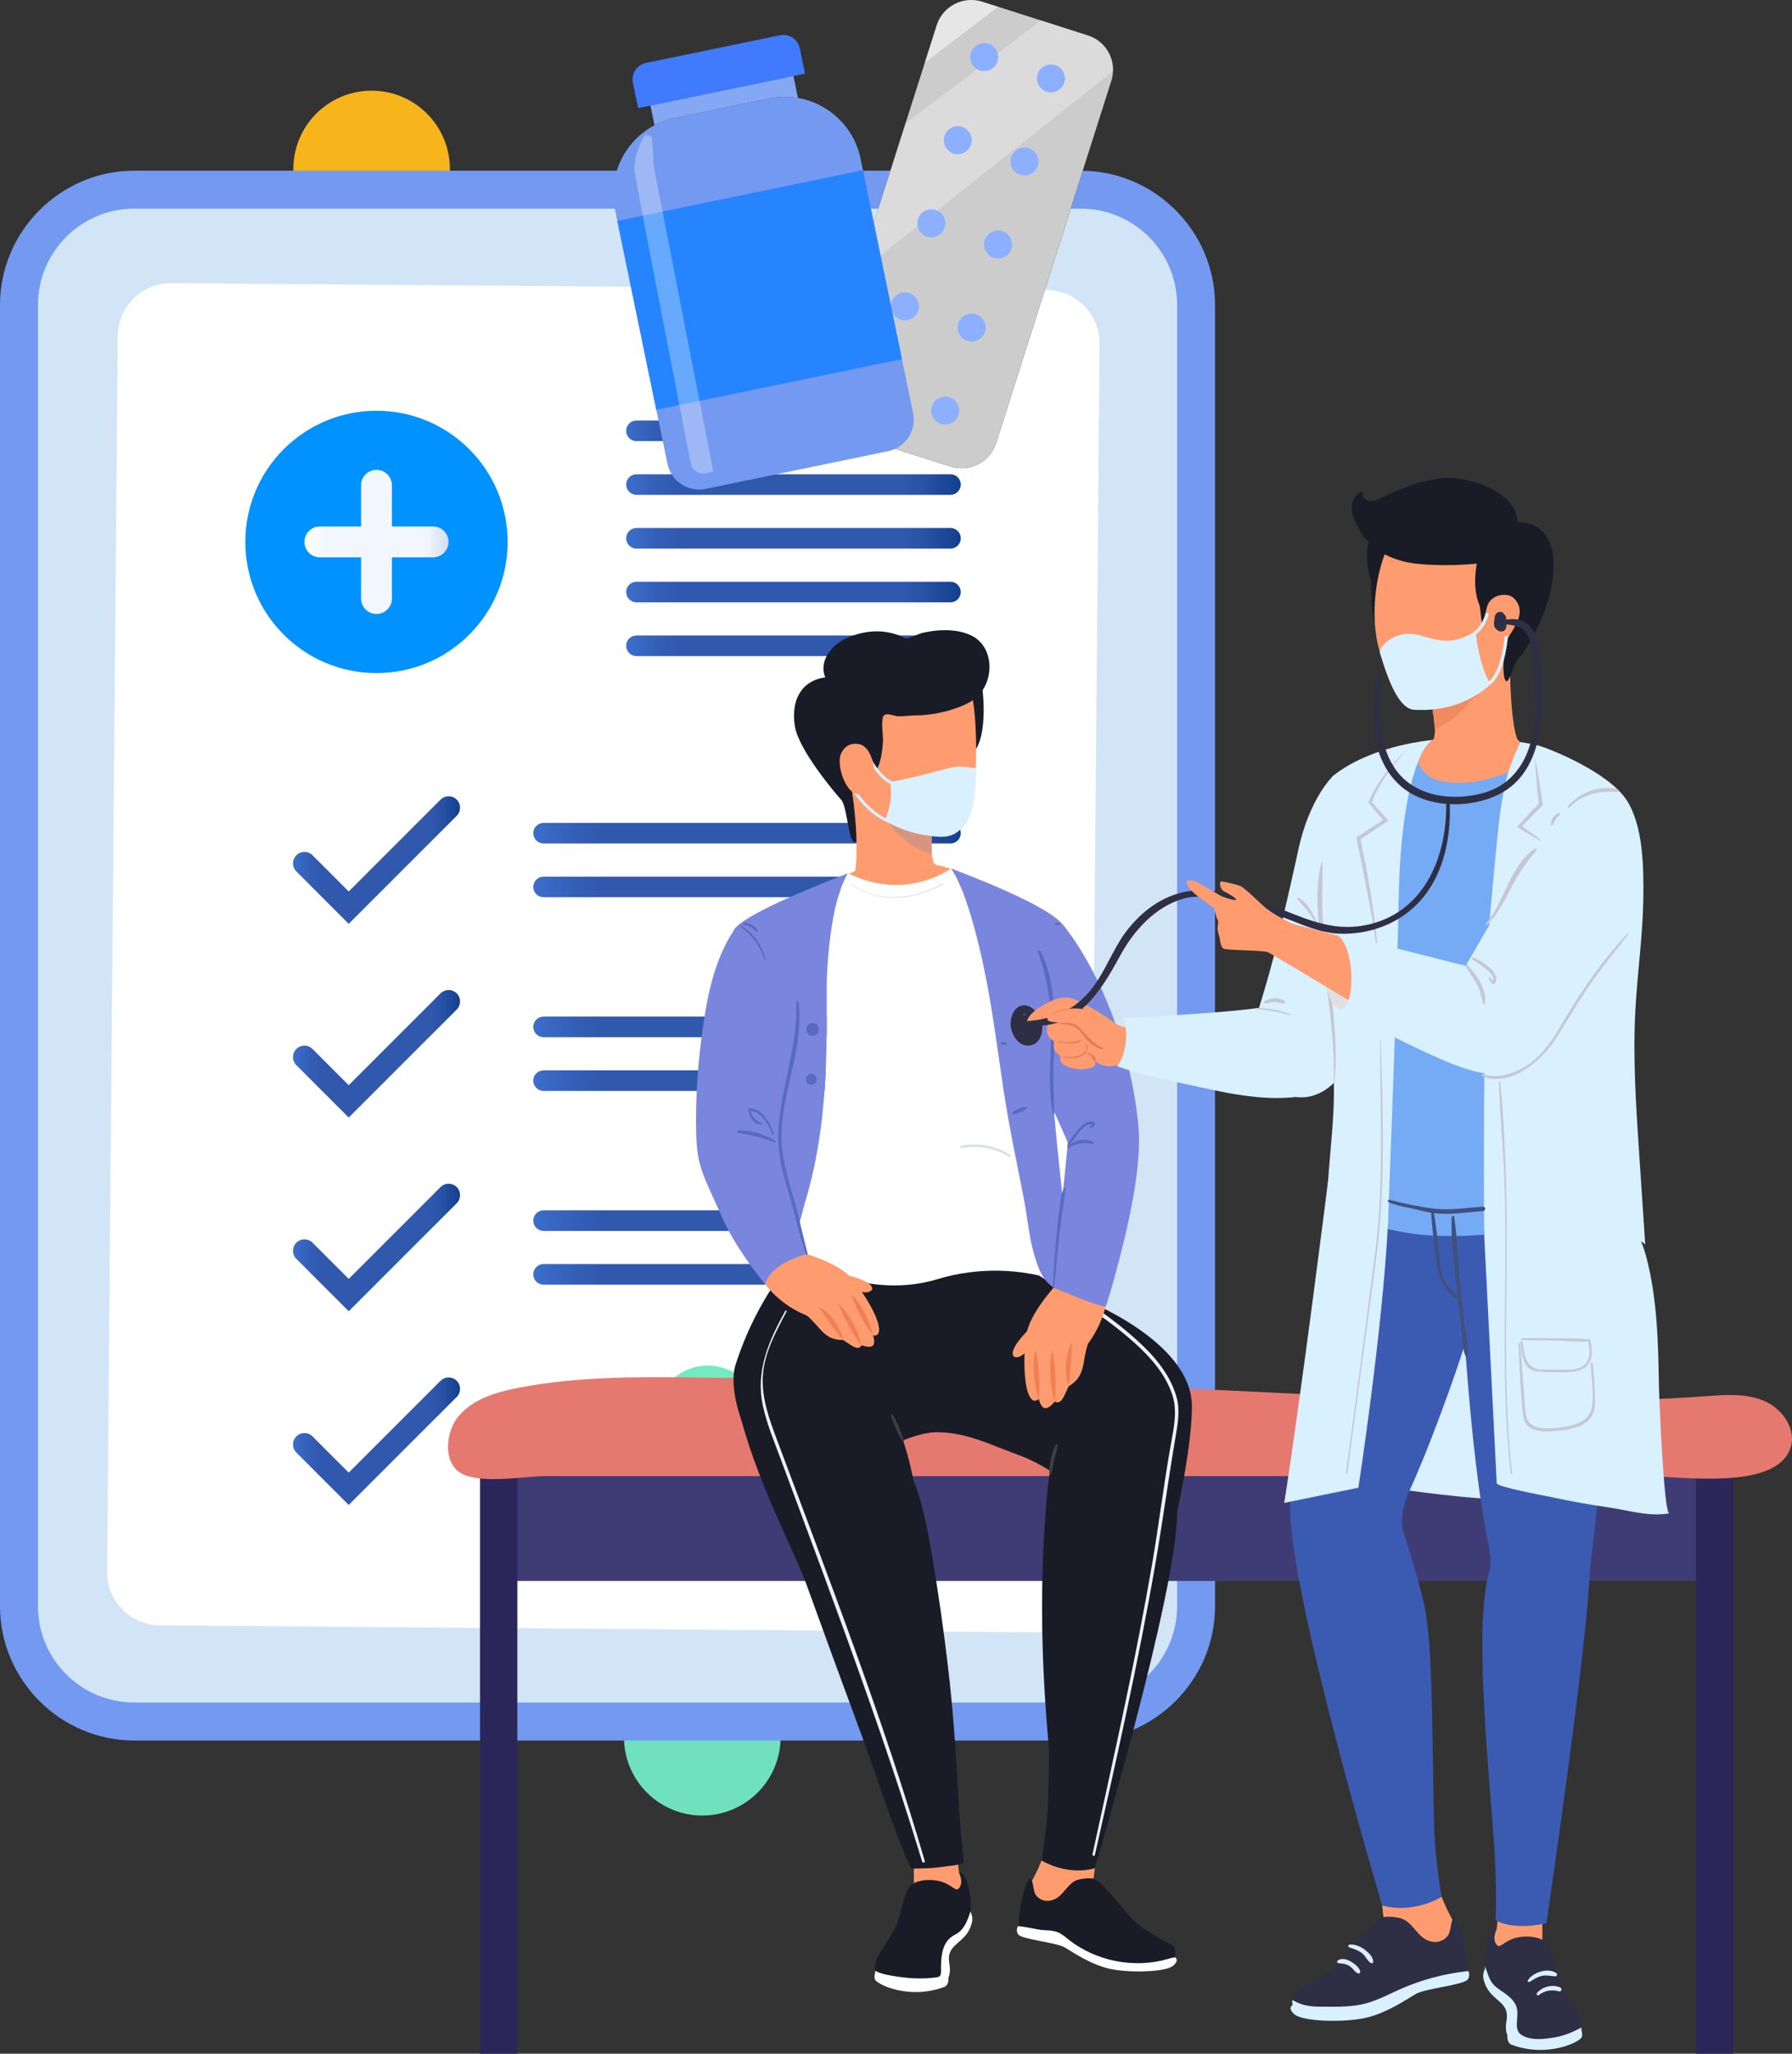 <svg width="336" height="385" viewBox="0 0 336 385" fill="none" xmlns="http://www.w3.org/2000/svg">
<rect x="0" y="0" width="336" height="385" fill="#333333" stroke="none"/>
<circle cx="131.677" cy="325.677" r="14.677" fill="#70E1BD"/>
<circle cx="69.677" cy="31.677" r="14.677" fill="#F7B41B"/>
<path fill-rule="evenodd" clip-rule="evenodd" d="M72.758 74.863C71.903 86.594 70.172 88.213 58.989 89.116C70.172 90.019 71.903 91.637 72.758 103.367C73.613 91.637 75.344 90.019 86.525 89.116C75.344 88.213 73.613 86.594 72.758 74.863ZM118.222 105.803C117.766 112.065 116.842 112.929 110.872 113.41C116.842 113.894 117.766 114.758 118.222 121.02C118.677 114.758 119.6 113.894 125.572 113.41C119.6 112.929 118.677 112.065 118.222 105.803ZM98.312 57.601C97.848 63.943 96.915 64.818 90.864 65.306C96.915 65.795 97.841 66.671 98.312 73.014C98.772 66.671 99.708 65.795 105.756 65.306C99.708 64.818 98.775 63.943 98.312 57.601Z" fill="white"/>
<path fill-rule="evenodd" clip-rule="evenodd" d="M56.272 267.192C56.965 276.697 58.365 278.007 67.425 278.748C58.365 279.479 56.959 280.791 56.272 290.305C55.578 280.802 54.176 279.49 45.117 278.748C54.176 278.016 55.583 276.705 56.272 267.192ZM19.438 292.267C19.809 297.343 20.557 298.041 25.395 298.431C20.557 298.823 19.809 299.521 19.438 304.597C19.07 299.523 18.322 298.823 13.483 298.431C18.322 298.041 19.07 297.341 19.438 292.267ZM35.573 253.218C35.948 258.357 36.707 259.066 41.606 259.46C36.707 259.857 35.937 260.566 35.573 265.705C35.2 260.566 34.441 259.857 29.542 259.46C34.437 259.057 35.196 258.346 35.569 253.207L35.573 253.218Z" fill="white"/>
<path fill-rule="evenodd" clip-rule="evenodd" d="M25.188 32H202.634C216.489 32 227.822 43.338 227.822 57.186V301.104C227.822 314.956 216.484 326.29 202.634 326.29H25.188C11.334 326.29 0 314.952 0 301.104V57.186C0.002 43.334 11.34 32 25.188 32Z" fill="#739AF0"/>
<path d="M202.636 39.116H25.19C15.211 39.116 7.121 47.206 7.121 57.185V301.099C7.121 311.078 15.211 319.168 25.19 319.168H202.636C212.616 319.168 220.705 311.078 220.705 301.099V57.185C220.705 47.206 212.616 39.116 202.636 39.116Z" fill="#D2E5F7"/>
<path fill-rule="evenodd" clip-rule="evenodd" d="M22.079 62.993C22.127 57.473 26.638 53.035 32.158 53.079L196.246 54.377C201.772 54.421 206.214 58.938 206.167 64.463L204.172 296.085C204.124 301.605 199.613 306.043 194.093 305.999L30.007 304.701C24.481 304.657 20.039 300.14 20.086 294.615L22.079 62.993Z" fill="white"/>
<path d="M70.591 126.182C84.172 126.182 95.182 115.172 95.182 101.591C95.182 88.01 84.172 77 70.591 77C57.01 77 46 88.01 46 101.591C46 115.172 57.01 126.182 70.591 126.182Z" fill="#0092FF"/>
<path d="M81.206 98.697H73.486V90.977C73.486 89.378 72.19 88.082 70.591 88.082C68.992 88.082 67.696 89.378 67.696 90.977V98.697H59.976C58.377 98.697 57.081 99.993 57.081 101.591C57.081 103.19 58.378 104.486 59.976 104.486H67.696V112.206C67.696 113.805 68.992 115.101 70.591 115.101C72.19 115.101 73.486 113.805 73.486 112.206V104.486H81.206C82.804 104.486 84.1 103.19 84.1 101.591C84.1 99.992 82.804 98.697 81.206 98.697Z" fill="url(#paint0_linear_3645_8521)"/>
<path d="M161.777 82.693H119.337C118.271 82.693 117.407 81.829 117.407 80.763C117.407 79.697 118.271 78.833 119.337 78.833H161.777C162.843 78.833 163.707 79.697 163.707 80.763C163.707 81.829 162.843 82.693 161.777 82.693Z" fill="url(#paint1_linear_3645_8521)"/>
<path d="M178.213 92.769H119.337C118.271 92.769 117.407 91.905 117.407 90.839C117.407 89.773 118.271 88.909 119.337 88.909H178.213C179.278 88.909 180.142 89.773 180.142 90.839C180.142 91.905 179.278 92.769 178.213 92.769Z" fill="url(#paint2_linear_3645_8521)"/>
<path d="M178.213 102.844H119.337C118.271 102.844 117.407 101.98 117.407 100.914C117.407 99.848 118.271 98.984 119.337 98.984H178.213C179.278 98.984 180.142 99.848 180.142 100.914C180.142 101.98 179.278 102.844 178.213 102.844Z" fill="url(#paint3_linear_3645_8521)"/>
<path d="M178.213 112.919H119.337C118.271 112.919 117.407 112.055 117.407 110.989C117.407 109.924 118.271 109.06 119.337 109.06H178.213C179.278 109.06 180.142 109.924 180.142 110.989C180.142 112.055 179.278 112.919 178.213 112.919Z" fill="url(#paint4_linear_3645_8521)"/>
<path d="M178.213 122.995H119.337C118.271 122.995 117.407 122.131 117.407 121.065C117.407 119.999 118.271 119.135 119.337 119.135H178.213C179.278 119.135 180.142 119.999 180.142 121.065C180.142 122.131 179.278 122.995 178.213 122.995Z" fill="url(#paint5_linear_3645_8521)"/>
<path d="M178.212 158.125H101.921C100.855 158.125 99.991 157.26 99.991 156.195C99.991 155.129 100.855 154.265 101.921 154.265H178.212C179.278 154.265 180.142 155.129 180.142 156.195C180.142 157.26 179.278 158.125 178.212 158.125Z" fill="url(#paint6_linear_3645_8521)"/>
<path d="M178.212 168.2H101.921C100.855 168.2 99.991 167.336 99.991 166.27C99.991 165.204 100.855 164.34 101.921 164.34H178.212C179.278 164.34 180.142 165.204 180.142 166.27C180.142 167.336 179.278 168.2 178.212 168.2Z" fill="url(#paint7_linear_3645_8521)"/>
<path d="M65.386 173.185L55.566 163.365C54.729 162.528 54.729 161.171 55.566 160.334C56.403 159.496 57.76 159.496 58.597 160.334L65.385 167.122L82.601 149.906C83.438 149.069 84.795 149.069 85.633 149.906C86.47 150.743 86.47 152.101 85.633 152.938L65.386 173.185Z" fill="url(#paint8_linear_3645_8521)"/>
<path d="M178.212 194.439H101.921C100.855 194.439 99.991 193.575 99.991 192.509C99.991 191.443 100.855 190.579 101.921 190.579H178.212C179.278 190.579 180.142 191.443 180.142 192.509C180.142 193.575 179.278 194.439 178.212 194.439Z" fill="url(#paint9_linear_3645_8521)"/>
<path d="M178.212 204.514H101.921C100.855 204.514 99.991 203.65 99.991 202.584C99.991 201.518 100.855 200.654 101.921 200.654H178.212C179.278 200.654 180.142 201.518 180.142 202.584C180.142 203.65 179.278 204.514 178.212 204.514Z" fill="url(#paint10_linear_3645_8521)"/>
<path d="M65.385 209.501L55.565 199.682C54.728 198.844 54.728 197.487 55.565 196.65C56.402 195.813 57.76 195.813 58.597 196.65L65.385 203.438L82.6 186.223C83.437 185.385 84.795 185.385 85.632 186.223C86.469 187.06 86.469 188.417 85.632 189.254L65.385 209.501Z" fill="url(#paint11_linear_3645_8521)"/>
<path d="M178.212 230.754H101.921C100.855 230.754 99.991 229.89 99.991 228.824C99.991 227.759 100.855 226.895 101.921 226.895H178.212C179.278 226.895 180.142 227.759 180.142 228.824C180.142 229.89 179.278 230.754 178.212 230.754Z" fill="url(#paint12_linear_3645_8521)"/>
<path d="M178.212 240.83H101.921C100.855 240.83 99.991 239.966 99.991 238.9C99.991 237.834 100.855 236.97 101.921 236.97H178.212C179.278 236.97 180.142 237.834 180.142 238.9C180.142 239.966 179.278 240.83 178.212 240.83Z" fill="url(#paint13_linear_3645_8521)"/>
<path d="M65.386 245.815L55.566 235.995C54.729 235.158 54.729 233.801 55.566 232.963C56.403 232.126 57.76 232.126 58.597 232.963L65.385 239.751L82.601 222.536C83.438 221.699 84.795 221.699 85.633 222.536C86.47 223.373 86.47 224.731 85.633 225.568L65.386 245.815Z" fill="url(#paint14_linear_3645_8521)"/>
<path d="M178.212 267.07H101.921C100.855 267.07 99.991 266.206 99.991 265.14C99.991 264.074 100.855 263.21 101.921 263.21H178.212C179.278 263.21 180.142 264.074 180.142 265.14C180.142 266.206 179.278 267.07 178.212 267.07Z" fill="url(#paint15_linear_3645_8521)"/>
<path d="M178.212 277.145H101.921C100.855 277.145 99.991 276.281 99.991 275.215C99.991 274.149 100.855 273.285 101.921 273.285H178.212C179.278 273.285 180.142 274.149 180.142 275.215C180.142 276.281 179.278 277.145 178.212 277.145Z" fill="url(#paint16_linear_3645_8521)"/>
<path d="M65.386 282.13L55.566 272.31C54.729 271.473 54.729 270.116 55.566 269.279C56.403 268.442 57.76 268.442 58.597 269.279L65.385 276.067L82.601 258.851C83.438 258.014 84.795 258.014 85.633 258.851C86.47 259.689 86.47 261.046 85.633 261.883L65.386 282.13Z" fill="url(#paint17_linear_3645_8521)"/>
<path d="M178.231 87.461L158.435 81.159C154.856 80.019 152.878 76.194 154.018 72.615L175.628 4.741C176.768 1.162 180.593 -0.816 184.171 0.323L203.968 6.626C207.547 7.766 209.525 11.591 208.385 15.17L186.775 83.044C185.635 86.623 181.81 88.601 178.231 87.461Z" fill="black"/>
<path opacity="0.8" d="M208.691 13.311C208.68 13.923 208.58 14.546 208.379 15.17L186.773 83.04C186.695 83.274 186.617 83.496 186.517 83.719C185.136 86.869 181.574 88.528 178.235 87.459L158.432 81.159C154.914 80.045 152.944 76.316 153.968 72.776L166.435 33.626L175.63 4.739C176.765 1.166 180.595 -0.815 184.168 0.32L203.971 6.621C204.417 6.765 204.828 6.943 205.218 7.166C207.446 8.402 208.781 10.795 208.691 13.311Z" fill="white"/>
<g opacity="0.6">
<path opacity="0.5" d="M160.803 51.316L169.78 23.123L195.225 3.839L205.218 7.167C207.445 8.403 208.78 10.796 208.691 13.312L160.803 51.316Z" fill="white"/>
</g>
<path opacity="0.5" d="M173.386 11.782L175.628 4.741C176.768 1.162 180.592 -0.816 184.171 0.323L187.135 1.267L173.386 11.782Z" fill="white"/>
<path d="M187.014 11.504C186.579 12.872 185.116 13.628 183.748 13.193C182.38 12.758 181.624 11.295 182.06 9.927C182.495 8.559 183.958 7.803 185.326 8.238C186.694 8.674 187.45 10.136 187.014 11.504Z" fill="#407BFF"/>
<path d="M182.057 27.074C181.622 28.442 180.159 29.198 178.791 28.762C177.423 28.327 176.667 26.864 177.103 25.496C177.538 24.128 179.001 23.372 180.369 23.808C181.737 24.243 182.493 25.706 182.057 27.074Z" fill="#407BFF"/>
<path d="M177.101 42.644C176.666 44.012 175.203 44.768 173.835 44.333C172.467 43.897 171.711 42.435 172.146 41.067C172.581 39.699 174.044 38.943 175.412 39.378C176.78 39.813 177.536 41.276 177.101 42.644Z" fill="#407BFF"/>
<path d="M172.144 58.213C171.708 59.581 170.246 60.337 168.878 59.902C167.51 59.467 166.753 58.004 167.189 56.636C167.625 55.268 169.087 54.512 170.455 54.947C171.823 55.383 172.579 56.845 172.144 58.213Z" fill="#407BFF"/>
<path d="M167.187 73.783C166.751 75.151 165.289 75.907 163.921 75.471C162.553 75.036 161.797 73.573 162.232 72.205C162.667 70.837 164.13 70.081 165.498 70.517C166.866 70.952 167.622 72.415 167.187 73.783Z" fill="#407BFF"/>
<path d="M199.531 15.49C199.096 16.858 197.633 17.614 196.265 17.178C194.897 16.743 194.141 15.28 194.576 13.912C195.011 12.544 196.474 11.788 197.842 12.224C199.21 12.659 199.967 14.122 199.531 15.49Z" fill="#407BFF"/>
<path d="M194.574 31.059C194.139 32.427 192.676 33.183 191.308 32.748C189.94 32.312 189.184 30.85 189.619 29.482C190.054 28.114 191.517 27.358 192.885 27.793C194.253 28.228 195.01 29.69 194.574 31.059Z" fill="#407BFF"/>
<path d="M189.617 46.628C189.182 47.996 187.719 48.753 186.351 48.317C184.983 47.882 184.227 46.419 184.663 45.051C185.098 43.683 186.561 42.927 187.929 43.362C189.297 43.799 190.053 45.26 189.617 46.628Z" fill="#407BFF"/>
<path d="M184.66 62.199C184.225 63.567 182.762 64.323 181.394 63.887C180.026 63.452 179.27 61.989 179.706 60.621C180.141 59.253 181.604 58.497 182.972 58.933C184.34 59.368 185.096 60.831 184.66 62.199Z" fill="#407BFF"/>
<path d="M179.703 77.768C179.268 79.136 177.805 79.892 176.437 79.457C175.069 79.022 174.313 77.559 174.749 76.191C175.184 74.823 176.647 74.066 178.015 74.502C179.383 74.938 180.139 76.4 179.703 77.768Z" fill="#407BFF"/>
<g opacity="0.4">
<path d="M187.014 11.504C186.579 12.872 185.116 13.628 183.748 13.193C182.38 12.758 181.624 11.295 182.06 9.927C182.495 8.559 183.958 7.803 185.326 8.238C186.694 8.674 187.45 10.136 187.014 11.504Z" fill="white"/>
<path d="M182.057 27.074C181.622 28.442 180.159 29.198 178.791 28.762C177.423 28.327 176.667 26.864 177.103 25.496C177.538 24.128 179.001 23.372 180.369 23.808C181.737 24.243 182.493 25.706 182.057 27.074Z" fill="white"/>
<path d="M177.101 42.644C176.666 44.012 175.203 44.768 173.835 44.333C172.467 43.897 171.711 42.435 172.146 41.067C172.581 39.699 174.044 38.943 175.412 39.378C176.78 39.813 177.536 41.276 177.101 42.644Z" fill="white"/>
<path d="M172.144 58.213C171.708 59.581 170.246 60.337 168.878 59.902C167.51 59.467 166.753 58.004 167.189 56.636C167.625 55.268 169.087 54.512 170.455 54.947C171.823 55.383 172.579 56.845 172.144 58.213Z" fill="white"/>
<path d="M167.187 73.783C166.751 75.151 165.289 75.907 163.921 75.471C162.553 75.036 161.797 73.573 162.232 72.205C162.667 70.837 164.13 70.081 165.498 70.517C166.866 70.952 167.622 72.415 167.187 73.783Z" fill="white"/>
</g>
<g opacity="0.4">
<path d="M199.531 15.49C199.096 16.858 197.633 17.614 196.265 17.178C194.897 16.743 194.141 15.28 194.576 13.912C195.011 12.544 196.474 11.788 197.842 12.224C199.21 12.659 199.967 14.122 199.531 15.49Z" fill="white"/>
<path d="M194.574 31.059C194.139 32.427 192.676 33.183 191.308 32.748C189.94 32.312 189.184 30.85 189.619 29.482C190.054 28.114 191.517 27.358 192.885 27.793C194.253 28.228 195.01 29.69 194.574 31.059Z" fill="white"/>
<path d="M189.617 46.628C189.182 47.996 187.719 48.753 186.351 48.317C184.983 47.882 184.227 46.419 184.663 45.051C185.098 43.683 186.561 42.927 187.929 43.362C189.297 43.799 190.053 45.26 189.617 46.628Z" fill="white"/>
<path d="M184.66 62.199C184.225 63.567 182.762 64.323 181.394 63.887C180.026 63.452 179.27 61.989 179.706 60.621C180.141 59.253 181.604 58.497 182.972 58.933C184.34 59.368 185.096 60.831 184.66 62.199Z" fill="white"/>
<path d="M179.703 77.768C179.268 79.136 177.805 79.892 176.437 79.457C175.069 79.022 174.313 77.559 174.749 76.191C175.184 74.823 176.647 74.066 178.015 74.502C179.383 74.938 180.139 76.4 179.703 77.768Z" fill="white"/>
</g>
<path d="M166.496 84.59L132.303 91.643C129.029 92.319 125.822 90.211 125.147 86.937L115.305 39.224C113.963 32.766 117.161 26.419 122.722 23.478C123.901 22.847 125.186 22.376 126.564 22.096L144.221 18.448C146.048 18.072 147.875 18.063 149.614 18.353C155.307 19.347 160.101 23.72 161.348 29.718L171.201 77.432C171.876 80.707 169.77 83.915 166.496 84.59Z" fill="#739AF0"/>
<path d="M161.797 31.909L115.749 41.411L123.056 76.823L169.104 67.321L161.797 31.909Z" fill="#407BFF"/>
<path opacity="0.4" d="M161.797 31.909L115.749 41.411L123.056 76.823L169.104 67.321L161.797 31.909Z" fill="#0092FF"/>
<path d="M150.938 13.808L119.65 20.267L118.67 15.52C118.318 13.815 119.415 12.147 121.12 11.796L146.233 6.613C147.939 6.261 149.606 7.357 149.958 9.063L150.938 13.808Z" fill="#407BFF"/>
<path d="M149.615 18.354C147.877 18.065 146.049 18.074 144.222 18.45L126.565 22.098C125.186 22.377 123.901 22.848 122.723 23.479L121.961 19.79L148.766 14.251L149.615 18.354Z" fill="#85A8F5"/>
<path opacity="0.3" d="M122.264 26.101C122.21 25.256 121.088 24.994 120.674 25.732C119.709 27.454 118.673 29.978 119.046 32.443C119.651 36.452 128.201 80.148 129.509 86.831C129.619 87.385 129.918 87.881 130.357 88.235C130.941 88.707 131.714 88.878 132.443 88.697L133.738 88.375L122.589 31.253C122.589 31.253 122.414 28.48 122.264 26.101Z" fill="white"/>
<ellipse cx="132.7" cy="265.7" rx="9.7" ry="9.7" fill="#73EAC0"/>
<path d="M92.908 296.38L323.812 296.38L323.812 272.429L92.908 272.429L92.908 296.38Z" fill="#3F3B74"/>
<path d="M318 385L325 385L325 268L318 268L318 385Z" fill="#2A2659"/>
<path d="M90.001 385L97.001 385L97.001 268L90.001 268L90.001 385Z" fill="#2A2659"/>
<path d="M85.807 275.737C89.047 278.496 98.187 276.723 102.354 276.723C115.088 276.723 127.822 276.723 140.556 276.723C170.294 276.723 200.033 276.723 229.771 276.723C255.903 276.723 282.035 276.723 308.166 276.723C315.069 276.723 332.894 279.539 335.7 271.502C336.922 267.998 334.236 264.109 330.828 262.641C327.42 261.173 323.547 261.472 319.846 261.738C286.305 264.144 252.638 261.571 219.04 260.161C189.895 258.937 160.72 258.589 131.551 258.241C120.06 258.104 108.474 257.975 97.193 260.167C92.984 260.985 88.545 262.305 85.854 265.644C83.808 268.181 83.008 273.354 85.807 275.737Z" fill="#E57970"/>
<path d="M150.739 233.59C144.902 240.011 140.479 247.71 137.873 255.988C137.111 258.408 137.755 262.171 138.476 264.577C140.098 269.992 142.741 273.8 147.811 274.972C150.128 275.508 152.52 275.428 154.886 275.345C160.614 275.145 169.445 268.475 175.719 268.495C184.931 268.524 191.68 275.184 200.024 273.97C203.356 273.485 204.17 271.086 206.367 268.285C208.996 264.932 210.924 258.735 209.884 254.457C207.434 244.369 193.848 237.843 192.478 229.632" fill="#191C26"/>
<path d="M184.191 129.028C184.191 129.028 185.671 139.781 181.428 141.989C178.052 143.745 179.756 130.939 179.756 130.939" fill="#191C26"/>
<path d="M158.589 164.028C158.589 164.028 161.437 166.765 162.578 169.397C167.87 170.577 170.865 170.695 174.602 169.557C176.77 168.891 180.848 166.239 181.14 164.602C180.323 163.061 177.603 162.742 176.46 162.326C176.062 162.257 175.583 162.2 175.431 162.084L175.392 162.048C175.217 161.925 175.089 161.817 175.054 161.681C174.82 160.913 174.738 160.567 174.722 160.166C174.698 159.841 174.712 159.489 174.71 158.856C174.662 157.279 174.651 155.531 174.651 155.531L171.643 154.037L159.526 144.534L159.758 148.134C159.758 148.134 161.134 158.51 160.363 163.138C160.291 163.543 158.914 163.763 158.589 164.028Z" fill="#FE9C70"/>
<path d="M166.016 152.762C166.016 152.762 167.397 157.756 174.721 160.165C174.697 159.84 174.711 159.488 174.709 158.855C174.661 157.278 174.65 155.53 174.65 155.53L171.642 154.036L166.016 152.762Z" fill="#D79580"/>
<path d="M182.926 145.056C182.919 145.212 182.914 145.372 182.905 145.535C182.76 148.495 182.479 152.816 180.623 154.923C178.556 157.277 176.552 157.028 173.454 156.563C171.005 156.196 168.242 155.221 165.874 153.847C164.107 152.817 162.558 151.553 161.525 150.152C160.407 148.631 158.477 148.305 157.723 146.596C155.489 141.562 157.329 137.066 161.088 133.033C164.561 129.301 175.045 124.348 180.094 126.209C183.274 127.386 183.15 140.287 182.926 145.056Z" fill="#FE9C70"/>
<path d="M180.245 132.389C180.225 132.397 180.206 132.405 180.186 132.413C177.433 133.532 174.483 134.097 171.513 134.121C170.41 134.129 169.304 134.347 168.213 134.258C167.561 134.206 166.398 133.627 165.799 134.065C165.047 134.614 165.614 137.967 165.567 138.835C165.447 140.846 165.128 142.963 164.414 144.213C163.755 145.368 163.887 140.035 160.996 139.483C159.208 139.144 160.567 146.975 159.612 147.504C160.042 149.758 160.603 154.985 160.57 157.786C159.093 158.907 158.954 151.3 157.714 149.921C156.475 148.546 149.763 140.606 149.042 136.154C148.25 131.259 150.264 127.608 154.73 126.98C153.481 123.926 155.932 120.881 158.683 119.658C161.377 118.459 165.383 117.45 169.847 119.668C170.15 119.818 172.305 118.811 172.743 118.702C173.795 118.442 174.869 118.264 175.951 118.185C178.011 118.036 180.2 118.208 182.087 119.114C186.39 121.181 186.554 127.51 183.174 130.653C182.338 131.432 181.301 131.956 180.245 132.389Z" fill="#191C26"/>
<path d="M162.327 140.777C162.327 140.777 164.774 146.814 168.513 147.094" stroke="#D9F0FF" stroke-width="0.561" stroke-miterlimit="10"/>
<path d="M159.727 147.491C159.727 147.491 162.333 152.332 166.876 154.039" stroke="#D9F0FF" stroke-width="0.561" stroke-miterlimit="10"/>
<path d="M182.987 143.995C182.988 146.47 182.929 152.309 180.623 154.923C178.549 157.272 176.552 157.028 173.454 156.563C171.005 156.196 168.242 155.221 165.874 153.846C166.547 152.38 167.431 149.718 166.903 146.62C166.903 146.62 171.367 145.743 174.249 144.963C177.13 144.178 178.281 143.897 179.44 143.743C180.6 143.593 182.139 143.979 182.987 143.995Z" fill="#D9F0FF"/>
<path d="M163.271 141.756C163.1 141.355 162.718 140.512 161.961 139.926C161.164 139.308 158.847 138.859 157.722 141.223C156.486 143.819 159.52 151.195 162.318 148.195C164.528 145.829 163.929 143.29 163.271 141.756Z" fill="#FE9C70"/>
<path d="M159.133 141.807C159.133 141.807 160.009 140.411 161.405 141.517C162.538 142.416 162.783 145.958 161.413 146.612C160.013 147.281 158.878 145.568 159.686 144.147C159.845 143.867 160.063 143.698 160.302 143.631C161.488 143.299 161.321 142.074 160.78 141.682C160.437 141.435 159.728 141.387 159.133 141.807Z" fill="#FE9C70"/>
<path d="M196.043 346.294C195.567 348.928 193.482 352.608 193.482 352.608L193.645 358.185L196.624 359.514L205.051 352.192C205.051 352.192 205.56 347.957 205.408 348.049L196.043 346.294Z" fill="#FE9C70"/>
<path d="M219.959 368.521C218.644 369.624 212.626 369.884 208.74 369.221C204.853 368.569 201.177 365.968 199.593 365.056C198 364.134 191.484 363.568 190.889 362.618C190.495 361.976 190.697 361.399 190.869 361.083C190.965 360.92 191.051 360.824 191.051 360.824C190.917 357.436 192.443 352.407 193.067 352.234C193.691 352.07 193.7 354.259 194.084 355.026C194.459 355.803 195.821 356.859 197.673 356.072C199.536 355.286 200.256 352.761 202.376 352.32C204.506 351.879 205.38 352.292 205.38 352.292C207.597 353.712 210.947 358.684 213.336 360.699C215.725 362.705 219.325 364.231 219.968 364.864C220.621 365.497 220.285 366.908 220.285 366.908C220.285 366.908 220.305 366.918 220.333 366.936C220.506 367.052 221.091 367.561 219.959 368.521Z" fill="#191C26"/>
<path d="M223.479 263.597C223.437 251.32 202.982 243.497 202.982 243.497L184.443 254.479C184.443 254.479 183.604 269.972 190.6 272.6C193.165 273.564 195.241 274.673 196.853 275.692C196.631 277.26 196.458 278.838 196.313 280.41C194.851 296.293 195.216 312.316 196.722 328.209C196.671 331.534 196.617 334.739 196.524 337.593C196.361 342.642 195.291 348.786 195.291 348.786C200.7 351.82 205.271 350.221 205.271 350.221C205.271 350.221 220.712 298.393 220.712 283.559C220.712 283.545 220.711 283.522 220.711 283.508C222.268 276.083 223.496 268.704 223.479 263.597Z" fill="#191C26"/>
<path d="M219.959 368.52C218.644 369.624 212.626 369.883 208.74 369.221C204.853 368.568 201.177 365.968 199.593 365.056C198 364.134 191.484 363.568 190.889 362.618C190.495 361.975 190.697 361.399 190.869 361.083C192.635 361.237 194.506 361.736 195.255 361.803C196.291 361.889 197.366 361.851 198.336 362.235C199.094 362.542 199.718 363.099 200.352 363.607C205.495 367.657 212.608 369.059 218.894 367.264C219.364 367.13 219.853 366.967 220.333 366.937C220.506 367.052 221.091 367.561 219.959 368.52Z" fill="white"/>
<path d="M192.711 237.748C199.629 242.319 206.678 246.265 212.875 251.877C215.846 254.568 218.56 257.662 219.825 261.541C220.801 264.534 220.083 267.727 219.542 270.744C218.202 278.217 217.298 285.761 216.014 293.246C214.548 301.78 212.872 310.278 211.095 318.754C209.075 328.39 206.93 337.998 204.84 347.619C204.776 347.911 205.223 348.037 205.29 347.743C209.367 329.698 213.436 311.639 216.593 293.406C217.957 285.525 219.025 277.601 220.359 269.717C220.782 267.218 221.308 264.539 220.636 262.044C219.763 258.802 217.786 255.902 215.488 253.498C212.5 250.373 208.99 247.672 205.473 245.17C201.506 242.349 197.304 239.512 192.868 237.48C192.688 237.397 192.542 237.636 192.711 237.748Z" fill="#EEF2FA"/>
<path d="M198.779 234.281C198.926 234.879 198.986 235.496 199.027 236.198C199.048 236.554 198.897 240.274 198.893 240.272C191.479 237.687 183.241 237.524 175.73 239.812C171.169 241.201 166.152 241.31 161.481 240.324C159.103 239.823 156.786 239.032 154.601 237.968C153.869 237.612 148.619 235.037 148.763 234.191C149.347 230.752 150.397 227.397 151.348 224.046C152.06 221.536 152.637 219.013 153.095 216.51C155.765 202.125 154.743 188.474 155.087 182.184C155.881 167.816 158.883 163.844 158.983 163.718L160.462 164.357C166.302 166.872 173.009 166.298 178.333 162.825C178.333 162.825 179.048 163.649 180.166 166.332C180.52 167.181 180.912 168.221 181.339 169.48C182.249 172.194 183.302 175.929 184.393 181.019C186.947 192.959 188.779 212.373 190.82 218.097C192.221 222.031 194.244 225.767 196.26 229.413C196.907 230.582 197.645 231.716 198.26 232.9C198.504 233.372 198.667 233.821 198.779 234.281Z" fill="white"/>
<path d="M155.088 182.185C154.682 189.569 156.162 207.095 151.348 224.047C150.753 226.152 150.24 227.86 149.795 229.257C148.803 232.385 148.169 233.925 147.794 234.675C147.12 234.998 146.482 235.322 145.883 235.641C144.941 236.142 142.614 238.187 141.491 237.683C141.155 237.533 140.915 237.229 140.713 236.922C139.587 235.216 140.238 233.411 140.539 231.543C140.63 230.978 140.72 230.396 140.811 229.796C141.087 228.011 141.363 226.07 141.63 224.025C142.554 216.83 143.304 208.385 143.023 201.237C142.666 192.274 140.677 186.092 139.163 181.787C137.937 178.302 137.024 176.046 137.537 174.51C137.611 174.299 137.769 174.071 138.024 173.807C139.465 172.289 143.662 170.162 148.143 168.174C152.103 166.414 156.283 164.758 158.975 163.723C158.884 163.844 155.882 167.817 155.088 182.185Z" fill="#7A86DE"/>
<path d="M200.676 235.088C200.882 237.645 200.522 240.121 198.222 241.731C196.97 241.192 196.003 240.127 195.336 238.938C194.67 237.749 194.273 236.431 193.891 235.123C192.917 231.798 192.67 228.381 192.015 224.977C190.672 217.989 189.161 211.073 188.115 204.03C186.973 196.351 186.018 188.619 184.394 181.021C182.798 173.573 181.284 169.022 180.167 166.334C179.084 163.733 178.376 162.879 178.337 162.831C180.322 163.569 183.777 164.893 187.344 166.446C192.024 168.482 196.898 170.906 198.904 172.912C199.201 173.209 199.456 173.507 199.663 173.805C201 175.712 200.569 177.61 199.677 180.047C198.685 182.768 197.123 186.163 196.808 191.003C196.701 192.651 196.731 194.98 196.86 197.719C197.006 200.856 197.278 204.526 197.615 208.318C197.942 212.04 198.327 215.88 198.71 219.446C198.883 221.129 199.064 222.751 199.233 224.269C199.267 224.592 199.302 224.907 199.336 225.218C199.509 226.741 199.673 228.139 199.819 229.381C200.02 231.088 200.517 233.112 200.676 235.088Z" fill="#7A86DE"/>
<path d="M207.797 239.188C207.797 239.188 208.742 245.44 203.994 251.899C202.8 255.423 203.685 257.9 200.368 259.891C199.469 261.734 199.057 263.386 197.773 262.752C196.639 264.035 195.474 264.934 194.765 262.251C193.512 263.505 191.669 261.603 192.154 252.387C192.197 248.45 194.239 244.668 200.928 237.644C205.154 236.161 207.797 239.188 207.797 239.188Z" fill="#FE9C70"/>
<path d="M192.55 249.604C192.55 249.604 188.971 253.094 190.106 254.318C191.03 254.792 192.102 253.698 192.102 253.698C192.102 253.698 200.4 245.972 192.55 249.604Z" fill="#FE9C70"/>
<path d="M194.766 262.25C194.234 260.748 194.002 259.21 193.868 257.66C193.816 256.884 193.786 256.105 193.827 255.321C193.88 254.549 193.904 253.726 194.275 252.993C194.294 253.774 194.477 254.523 194.56 255.29C194.667 256.053 194.738 256.819 194.806 257.587C194.906 259.128 194.971 260.671 194.766 262.25Z" fill="#EF8054"/>
<path d="M197.774 262.751C197.255 261.175 197.047 259.561 196.938 257.941C196.903 257.129 196.885 256.315 196.943 255.498C197.003 254.686 197.094 253.849 197.404 253.07L197.676 255.484C197.767 256.284 197.824 257.085 197.876 257.887C197.953 259.495 197.994 261.107 197.774 262.751Z" fill="#EF8054"/>
<path d="M200.368 259.89C200.125 259.21 200.001 258.512 199.923 257.813C199.841 257.112 199.835 256.406 199.867 255.699C199.914 254.994 200 254.286 200.196 253.594C200.385 252.908 200.651 252.211 201.127 251.658C201.011 252.368 200.97 253.039 200.919 253.717L200.804 255.753C200.711 257.116 200.648 258.483 200.368 259.89Z" fill="#EF8054"/>
<path d="M210.731 232.675C210.688 232.847 210.65 233.016 210.606 233.183C208.419 242.09 207.311 244.925 207.311 244.925C205.762 244.925 197.536 241.396 197.536 241.396L198.361 233.072L198.555 231.126L199.232 224.268L200.224 214.235C200.224 214.235 199.177 211.785 197.615 208.317C194.453 201.277 189.177 190.058 186.287 186.728L197.006 176.372L199.663 173.806C205.896 181.73 212.142 196.292 213.475 211.324C214.001 217.302 212.388 225.854 210.731 232.675Z" fill="#7A86DE"/>
<path d="M142.004 238.369C142.004 238.369 144.323 243.809 151.273 246.619C153.953 248.838 154.466 251.244 158.083 251.2C159.704 252.225 160.844 253.337 161.553 252.203C163.087 252.667 164.456 252.811 163.701 250.327C165.315 250.71 165.848 248.29 160.936 241.194C158.969 238.081 155.486 236.074 146.712 233.769C142.622 234.662 142.004 238.369 142.004 238.369Z" fill="#FE9C70"/>
<path d="M159.256 239.173C159.256 239.173 163.82 240.193 163.517 241.725C163.014 242.555 161.624 242.211 161.624 242.211C161.624 242.211 151.224 240.136 159.256 239.173Z" fill="#FE9C70"/>
<path d="M163.702 250.328C162.742 249.182 162.031 247.925 161.355 246.651C161.033 246.006 160.713 245.361 160.429 244.699C160.122 244.045 159.907 243.357 159.548 242.719C160.213 243.111 160.643 243.754 161.069 244.34C161.491 244.942 161.851 245.577 162.191 246.22C162.844 247.519 163.41 248.861 163.702 250.328Z" fill="#EF8054"/>
<path d="M161.554 252.202C160.551 251.012 159.787 249.713 159.058 248.396C158.706 247.732 158.36 247.066 158.044 246.383L157.095 244.315C157.735 244.774 158.224 245.394 158.675 246.009C159.127 246.629 159.514 247.285 159.884 247.948C160.592 249.293 161.214 250.682 161.554 252.202Z" fill="#EF8054"/>
<path d="M158.084 251.2C157.149 250.228 156.424 249.175 155.68 248.138L154.596 246.573C154.227 246.056 153.87 245.538 153.438 245.02C154.095 245.215 154.655 245.637 155.147 246.088C155.648 246.54 156.066 247.062 156.45 247.6C156.822 248.148 157.163 248.713 157.438 249.315C157.716 249.912 157.954 250.533 158.084 251.2Z" fill="#EF8054"/>
<path d="M151.275 235.094C151.275 235.094 149.223 235.586 147.199 236.712C145.569 237.618 143.964 238.929 143.463 240.728C143.463 240.728 142.67 239.797 141.536 238.291C141.018 237.597 140.423 236.786 139.806 235.884C138.322 233.736 136.683 231.083 135.497 228.426C131.917 220.403 130.679 218.768 130.537 212.617C130.372 205.616 130.882 198.658 131.917 191.736C132.81 185.771 134.173 179.611 137.537 174.512C137.688 174.28 137.844 174.051 138.008 173.827C138.012 173.818 138.017 173.814 138.021 173.806L138.026 173.81L141.062 177.848L149.085 188.506C150.59 193.566 146.039 214.465 146.039 214.465L149.201 226.909L149.585 228.428L149.796 229.261L151.275 235.094Z" fill="#7A86DE"/>
<path d="M159.564 165.71C164.56 169.588 171.767 168.724 176.908 165.743C176.975 165.704 176.817 165.562 176.758 165.596C171.697 168.53 164.559 169.459 159.626 165.629C159.525 165.55 159.462 165.631 159.564 165.71Z" fill="#DBE3DF"/>
<path d="M189.395 216.772C189.395 216.772 185.792 213.969 180.109 215.018" stroke="#DBE3DF" stroke-width="0.486" stroke-miterlimit="10"/>
<path d="M179.808 351.063L179.427 347.423L171.345 347.603L171.353 353.043L172.824 358.768C172.824 358.768 179.258 358.834 179.31 358.705C179.363 358.576 180.854 352.312 180.854 352.312L179.808 351.063Z" fill="#FE9C70"/>
<path d="M182.241 360.391C181.214 364.624 177.327 364.086 177.999 368.059C178.201 369.259 178.105 370.113 177.826 370.756C177.96 372.129 177.135 372.455 177.135 372.455C170.417 375.017 164.159 371.917 164.006 370.986C163.9 370.372 164.034 370.237 164.111 369.556C164.102 369.518 164.102 369.489 164.102 369.451C164.034 369.009 164.054 368.453 164.178 367.868C164.562 366.035 167.767 362.541 168.478 359.854C169.178 357.167 169.783 354.69 170.599 353.625C171.415 352.569 174.188 352.06 176.482 352.742C178.776 353.423 179.208 354.902 179.937 353.808C180.666 352.704 179.812 351.063 179.812 351.063C180.992 350.766 182.211 354.355 182 358.232C182 358.29 181.99 358.358 181.99 358.415C182.231 358.952 182.432 359.595 182.241 360.391Z" fill="#191C26"/>
<path d="M179.461 333.211C179.124 326.494 178.544 319.226 177.756 312.518C176.931 305.494 175.926 298.491 174.741 291.518C173.96 286.926 173.085 282.306 171.465 277.924C171.396 277.737 171.318 277.55 171.246 277.363C170.335 272.884 169.132 268.435 166.823 264.638C164.198 260.321 159.871 256.945 155.157 257.007C153.58 257.027 151.943 257.468 150.765 258.624C149.669 259.699 137.615 260.393 137.954 261.961C140.663 274.442 146.216 285.244 150.746 295.756C154.326 305.651 157.93 315.537 161.587 325.405C164.661 333.699 167.193 342.266 170.84 350.308C172.612 350.249 174.339 350.314 176.052 350.043C176.31 350.002 180.752 349.604 180.728 349.12C180.727 349.073 179.933 342.59 179.461 333.211Z" fill="#191C26"/>
<path d="M182.241 360.391C181.214 364.624 177.327 364.086 177.999 368.059C178.201 369.259 178.105 370.113 177.826 370.756C177.96 372.129 177.135 372.455 177.135 372.455C170.417 375.017 164.159 371.917 164.006 370.986C163.9 370.371 164.034 370.237 164.111 369.556C164.102 369.518 164.102 369.489 164.102 369.451C164.918 369.93 165.868 370.132 166.798 370.305C169.361 370.775 172 371.053 174.611 370.794C176.299 370.631 176.473 370.718 176.443 369.066C176.405 366.974 176.616 364.248 178.555 362.991C178.872 362.78 179.217 362.626 179.533 362.415C180.896 361.513 181.481 359.833 181.98 358.27C181.98 358.26 181.99 358.241 182 358.231C182 358.289 181.99 358.357 181.99 358.413C182.231 358.952 182.432 359.594 182.241 360.391Z" fill="white"/>
<path d="M152.36 194.2C153.922 194.2 153.924 191.773 152.36 191.773C150.799 191.773 150.797 194.2 152.36 194.2Z" fill="#596BC1"/>
<path d="M152.121 203.37C153.442 203.37 153.444 201.317 152.121 201.317C150.8 201.316 150.798 203.37 152.121 203.37Z" fill="#596BC1"/>
<path d="M138.916 173.816C141.008 175.285 142.528 177.405 143.314 179.835C143.359 179.972 143.565 179.916 143.53 179.775C142.885 177.156 141.327 175.029 139.064 173.563C138.905 173.46 138.764 173.709 138.916 173.816Z" fill="#596BC1"/>
<path d="M197.673 208.732C197.671 205.892 197.46 203.067 197.524 200.219C197.587 197.43 197.73 194.64 197.689 191.848C197.62 187.319 197.234 182.311 195.056 178.248C194.93 178.013 194.526 178.174 194.618 178.433C196.376 183.368 197.103 188.141 197.092 193.387C197.082 198.412 196.347 203.817 197.43 208.764C197.459 208.904 197.673 208.871 197.673 208.732Z" fill="#596BC1"/>
<path d="M145.317 213.823C143.252 212.6 140.865 211.83 138.445 211.937C138.21 211.947 138.129 212.326 138.387 212.371C140.739 212.771 142.958 213.249 145.169 214.176C145.374 214.263 145.5 213.932 145.317 213.823Z" fill="#596BC1"/>
<path d="M145.127 212.549C144.336 210.394 143.126 207.974 140.552 207.756C140.433 207.747 140.321 207.868 140.325 207.983C140.375 209.261 141.33 210.849 142.763 210.842C142.889 210.841 142.946 210.661 142.828 210.599C141.711 210.002 140.818 209.396 140.777 207.984C140.702 208.059 140.626 208.135 140.551 208.21C142.94 208.428 143.963 210.76 144.831 212.675C144.907 212.839 145.19 212.721 145.127 212.549Z" fill="#596BC1"/>
<path d="M190.13 208.906C190.935 208.666 191.939 208.36 192.535 207.74C192.617 207.655 192.558 207.507 192.438 207.507C191.578 207.503 190.66 208.011 189.926 208.423C189.666 208.568 189.84 208.992 190.13 208.906Z" fill="#596BC1"/>
<path d="M187.871 195.874C188.154 195.911 188.369 195.867 188.644 195.818C188.834 195.783 188.834 195.468 188.644 195.434C188.369 195.384 188.157 195.34 187.871 195.377C187.551 195.418 187.551 195.833 187.871 195.874Z" fill="#596BC1"/>
<path d="M197.665 241.396C197.982 238.296 198.249 235.19 198.571 232.09C198.893 229.004 199.506 225.935 199.755 222.847C199.772 222.632 199.445 222.6 199.388 222.797C198.568 225.644 198.382 228.786 198.076 231.726C197.741 234.946 197.499 238.163 197.41 241.396C197.405 241.563 197.648 241.556 197.665 241.396Z" fill="#596BC1"/>
<path d="M200.474 214.693C201.671 213.522 202.958 210.423 204.989 210.781C204.926 210.698 204.863 210.616 204.8 210.533C204.755 210.824 204.61 211.01 204.366 211.093C204.256 211.148 204.292 211.31 204.399 211.343C204.962 211.516 205.307 211.069 205.314 210.534C205.316 210.427 205.233 210.309 205.125 210.286C204.171 210.088 203.387 210.512 202.707 211.169C201.759 212.085 200.816 213.325 200.17 214.461C200.063 214.65 200.316 214.848 200.474 214.693Z" fill="#596BC1"/>
<path d="M200.445 215.217C201.845 214.235 203.262 214.209 204.888 214.441C205.078 214.469 205.207 214.231 205.025 214.117C203.494 213.161 201.442 213.736 200.204 214.904C200.042 215.056 200.257 215.349 200.445 215.217Z" fill="#596BC1"/>
<path d="M198.748 173.094C198.452 172.955 198.079 172.939 197.791 173.1C197.691 173.155 197.691 173.307 197.791 173.362C198.079 173.523 198.453 173.507 198.748 173.368C198.851 173.32 198.851 173.143 198.748 173.094Z" fill="#596BC1"/>
<path d="M139.484 173.427C139.944 173.451 140.38 173.582 140.78 173.811C141.172 174.036 141.404 174.365 141.731 174.657C141.863 174.775 142.123 174.663 142.053 174.47C141.701 173.491 140.442 173 139.484 173.004C139.21 173.005 139.213 173.412 139.484 173.427Z" fill="#596BC1"/>
<path d="M151.434 235.049C150.462 231.326 149.666 227.549 148.58 223.857C147.339 219.635 146.257 215.663 146.587 211.211C147.166 203.418 150.692 195.817 149.752 187.913C149.719 187.631 149.287 187.614 149.298 187.913C149.597 196.17 146.41 203.815 145.937 211.974C145.706 215.955 146.614 219.542 147.783 223.312C148.995 227.223 149.746 231.277 151.116 235.137C151.186 235.335 151.488 235.258 151.434 235.049Z" fill="#596BC1"/>
<path d="M167.054 265.491C167.69 267.112 168.331 268.85 169.295 270.305C169.369 270.418 169.551 270.348 169.517 270.212C169.089 268.523 168.233 266.873 167.464 265.319C167.353 265.094 166.961 265.253 167.054 265.491Z" fill="#3F3F3F"/>
<path d="M197.153 276.295C197.352 275.414 197.464 274.516 197.67 273.636C197.876 272.754 198.171 271.89 198.331 271C198.37 270.785 198.073 270.622 197.955 270.842C197.127 272.401 196.723 274.478 196.737 276.239C196.739 276.472 197.099 276.533 197.153 276.295Z" fill="#3F3F3F"/>
<path d="M147.241 245.736C144.141 251.376 141.615 257.048 143.056 263.603C143.838 267.159 145.29 270.567 146.551 273.972C147.789 277.313 149.027 280.654 150.272 283.992C155.421 297.799 160.514 311.626 165.31 325.56C167.985 333.332 170.522 341.147 172.914 349.01C173.008 349.315 173.485 349.187 173.395 348.878C165.607 322.185 155.498 296.21 145.78 270.18C144.307 266.236 142.749 262.132 143.037 257.845C143.325 253.552 145.512 249.603 147.478 245.874C147.56 245.719 147.327 245.581 147.241 245.736Z" fill="#EEF2FA"/>
<path d="M194.18 191.242C194.374 192.246 194.205 195.213 192.474 194.498C191.2 193.971 190.936 192.047 191.333 190.907C192.027 188.92 193.635 191.206 193.523 192.426C193.495 192.733 193.305 193.474 192.981 193.648C192.344 193.992 191.931 193.231 191.881 192.731C191.847 192.384 191.845 192.142 192.176 192.007C192.534 191.824 192.64 192.023 192.493 192.604C191.957 192.677 192.157 192.633 193.093 192.471C193.399 191.941 192.896 191.344 192.326 191.473C192.092 191.527 191.856 191.58 191.622 191.633C190.783 191.823 191.151 193.04 191.972 192.904C192.21 192.864 192.449 192.824 192.687 192.784C192.431 192.451 192.175 192.119 191.92 191.786C191.566 192.324 191.377 193.256 192.075 193.633C192.783 194.015 193.516 193.344 193.584 192.644C193.761 190.833 191.146 190.677 190.761 192.352C190.346 194.158 192.787 194.682 193.79 193.501C194.967 192.117 193.275 189.75 191.581 190.319C189.811 190.914 190.009 193.613 191.156 194.688C192.712 196.144 194.573 194.702 194.945 192.977C195.327 191.206 194.25 188.676 192.233 188.488C190.322 188.309 189.432 190.461 189.488 192.06C189.554 193.957 191.051 196.413 193.265 195.964C195.403 195.53 195.778 192.666 195.203 190.959C194.986 190.307 194.051 190.572 194.18 191.242Z" fill="#2E2F44"/>
<path d="M209.903 192.473C207.618 190.604 202.016 187.084 200.129 187.003C198.643 186.939 197.204 187.521 195.938 188.249C194.77 188.92 193.403 189.742 192.731 190.954C192.64 191.12 192.578 191.344 192.698 191.491C192.8 191.615 192.982 191.619 193.139 191.608C194.176 191.532 195.176 191.205 196.186 190.956C198.323 190.429 200.54 190.247 202.733 190.417" fill="#FE9C70"/>
<path d="M201.986 191.16C196.334 190.274 196.451 192.081 196.295 192.974C196.138 193.867 196.876 194.809 197.666 195.219C197.419 196.738 197.669 197.084 198.876 198.004C198.26 199.739 200.934 200.316 202.43 200.457C203.041 200.515 204.308 200.353 204.853 200.067C205.4 199.781 205.494 199.388 205.272 198.799C206.447 200.135 209.409 200.29 210.619 198.996C210.837 198.763 211.039 198.483 211.338 198.38C211.566 198.302 211.988 197.623 212.226 197.662C213.597 197.886 213.506 197.227 214.877 197.45" fill="#FE9C70"/>
<g opacity="0.2">
<path d="M198.45 195.355C199.398 195.541 203.505 196.173 203.035 194.17C203.019 194.101 202.914 194.118 202.913 194.187C202.89 195.78 199.49 195.368 198.489 195.212C198.397 195.198 198.355 195.336 198.45 195.355Z" fill="#49161A"/>
</g>
<g opacity="0.2">
<path d="M199.367 198.183C200.608 198.5 202.231 198.517 203.289 197.67C203.95 197.14 204.207 196.093 203.419 195.563C203.349 195.515 203.269 195.621 203.33 195.679C204.345 196.648 203.092 197.62 202.206 197.915C201.29 198.22 200.35 198.225 199.414 198.015C199.305 197.992 199.259 198.155 199.367 198.183Z" fill="#49161A"/>
</g>
<g opacity="0.2">
<path d="M203.895 197.616C204.218 197.706 204.475 197.87 204.699 198.121C204.905 198.353 204.961 198.638 205.138 198.879C205.208 198.975 205.399 198.988 205.424 198.842C205.56 198.044 204.61 197.438 203.929 197.366C203.784 197.35 203.76 197.579 203.895 197.616Z" fill="#49161A"/>
</g>
<path d="M258.967 278.636C258.967 278.636 284.53 282.903 293.594 280.531C302.659 278.157 280.751 246.39 280.751 246.39C280.751 246.39 270.284 244.808 269.219 244.777C268.153 244.747 258.967 279.402 258.967 279.402" fill="#D9F0FF"/>
<path d="M269.463 352.813C269.995 355.756 272.325 359.869 272.325 359.869L272.144 366.101L268.815 367.585L259.398 359.403C259.398 359.403 258.828 354.671 258.999 354.773L269.463 352.813Z" fill="#FE9C70"/>
<path d="M275.223 371.048C274.561 372.113 267.286 372.756 265.501 373.782C263.725 374.8 259.617 377.698 255.27 378.437C250.932 379.176 244.214 378.878 242.746 377.65C241.287 376.413 242.371 375.856 242.371 375.856C242.371 375.856 242.275 375.424 242.285 374.915C242.294 374.445 242.381 373.908 242.736 373.562C243.446 372.862 247.468 371.153 250.145 368.908C252.813 366.662 256.546 361.095 259.032 359.511C259.032 359.511 260.011 359.05 262.382 359.55C264.752 360.039 265.568 362.87 267.641 363.743C269.714 364.626 271.23 363.446 271.653 362.572C272.084 361.718 272.094 359.261 272.795 359.443C273.485 359.645 275.194 365.259 275.04 369.05C275.04 369.05 275.194 369.223 275.319 369.51C275.491 369.877 275.597 370.443 275.223 371.048Z" fill="#2E2F44"/>
<path d="M280.636 361.646L281.022 357.963L289.197 358.146L289.189 363.647L287.701 369.439C287.701 369.439 281.192 369.505 281.14 369.375C281.086 369.244 279.579 362.908 279.579 362.908L280.636 361.646Z" fill="#FE9C70"/>
<path d="M296.625 381.798C296.539 382.297 294.744 383.4 292.076 383.957C291.807 384.015 291.539 384.063 291.27 384.101C291.001 384.149 290.733 384.177 290.454 384.207C290.185 384.235 289.917 384.255 289.638 384.274C289.35 384.294 289.062 384.294 288.774 384.294C288.553 384.294 288.323 384.284 288.102 384.274C288.024 384.274 287.948 384.274 287.872 384.264C287.555 384.245 287.229 384.216 286.902 384.178C286.653 384.15 286.403 384.111 286.154 384.063C285.932 384.025 285.712 383.977 285.491 383.929C285.242 383.89 284.992 383.823 284.752 383.747C284.282 383.621 283.812 383.469 283.332 383.286C283.332 383.286 282.506 382.96 282.641 381.568C282.353 380.915 282.257 380.061 282.468 378.833C283.14 374.821 279.214 375.358 278.178 371.087C277.976 370.281 278.178 369.628 278.428 369.081C278.418 368.918 278.408 368.755 278.399 368.592C278.275 364.792 279.465 361.355 280.635 361.644C280.635 361.644 279.761 363.314 280.501 364.418C281.24 365.531 281.681 364.034 284.004 363.343C286.317 362.662 289.119 363.169 289.944 364.245C290.779 365.32 291.384 367.815 292.094 370.54C292.804 373.256 296.048 376.798 296.441 378.64C296.547 379.159 296.575 379.658 296.547 380.079C296.537 380.175 296.519 380.271 296.509 380.357C296.519 380.453 296.528 380.539 296.537 380.617C296.625 381.097 296.711 381.269 296.625 381.798Z" fill="#2E2F44"/>
<path d="M302.935 244.03C302.666 253.347 299.2 285.679 298.123 294.05C297.585 309.108 289.947 360.555 289.947 360.555C283.121 361.991 280.423 359.944 280.423 359.944C280.423 359.944 280.761 353.377 280.02 343.912C278.75 327.698 276.45 303.648 279.308 294.356C279.71 292.428 279.227 290.289 278.778 287.991C276.07 274.147 274.678 251.957 274.678 251.957C272.854 257.911 267.73 272.04 264.304 279.402C262.002 284.351 263.167 287.282 263.167 287.282C263.167 287.282 266.752 298.35 267.407 302.745C268.763 311.894 268.52 330.524 268.925 343.09C269.107 348.733 270.303 355.599 270.303 355.599C264.259 358.989 259.152 357.202 259.152 357.202C259.152 357.202 241.897 299.285 241.897 282.709C241.897 281.131 242.598 272.082 242.598 272.047C245.054 251.203 251.505 225.15 252.616 221.503C254.704 222.144 263.611 223.493 272.145 223.782C281.493 224.099 295.302 223.044 302.367 221.503C305.226 227.506 303.087 238.933 302.935 244.03Z" fill="#3B5BB3"/>
<path d="M275.223 371.048C274.561 372.113 267.286 372.756 265.501 373.783C263.725 374.8 259.617 377.699 255.27 378.437C250.932 379.176 244.214 378.879 242.746 377.651C241.287 376.413 242.371 375.856 242.371 375.856C242.371 375.856 242.275 375.425 242.285 374.916C242.601 375.05 242.947 375.281 243.436 375.491C245.049 376.192 246.738 376.182 248.484 376.192C251.037 376.211 253.619 376.23 256.085 375.577C258.302 374.992 260.327 373.888 262.42 372.957C266.402 371.181 270.664 370.029 275.002 369.54C275.108 369.53 275.213 369.512 275.319 369.512C275.491 369.878 275.597 370.443 275.223 371.048Z" fill="#D9F0FF"/>
<path d="M296.625 381.797C296.539 382.296 294.744 383.4 292.076 383.957C291.807 384.015 291.539 384.062 291.27 384.101C291.001 384.149 290.733 384.177 290.454 384.206C290.185 384.235 289.917 384.254 289.638 384.274C289.35 384.293 289.062 384.293 288.774 384.293C288.553 384.293 288.323 384.284 288.102 384.274C288.024 384.274 287.948 384.274 287.872 384.264C287.555 384.244 287.229 384.216 286.902 384.178C286.653 384.149 286.403 384.11 286.154 384.062C285.932 384.024 285.712 383.976 285.491 383.928C285.242 383.89 284.992 383.823 284.752 383.746C284.282 383.621 283.812 383.468 283.332 383.285C283.332 383.285 282.506 382.96 282.641 381.567C282.353 380.915 282.257 380.06 282.468 378.832C283.14 374.821 279.214 375.358 278.178 371.087C277.976 370.281 278.178 369.628 278.428 369.081C278.418 368.918 278.408 368.754 278.399 368.592C279.177 370.29 279.109 371.576 281.038 372.901C282.449 373.88 284.11 374.897 284.435 376.587C284.762 378.257 283.793 380.465 285.194 381.423C286.988 382.652 289.685 382.258 291.682 381.913C293.429 381.596 295.003 380.895 296.548 380.08C296.538 380.176 296.519 380.272 296.51 380.358C296.519 380.454 296.529 380.54 296.538 380.617C296.625 381.097 296.711 381.269 296.625 381.797Z" fill="#D9F0FF"/>
<path d="M286.818 371.531C287.556 371.067 288.238 370.603 289.106 370.411C289.997 370.214 290.765 370.474 291.64 370.491C291.981 370.497 292.04 370.071 291.801 369.897C290.294 368.799 287.426 369.732 286.494 371.208C286.368 371.407 286.619 371.657 286.818 371.531Z" fill="#D9F0FF"/>
<path d="M288.499 374.022C289.65 373.148 290.941 372.926 292.319 373.311C292.808 373.447 292.961 372.758 292.522 372.573C291.036 371.947 289.225 372.418 288.19 373.621C288.016 373.825 288.253 374.208 288.499 374.022Z" fill="#D9F0FF"/>
<path d="M250.972 368.03C251.927 368.123 252.607 368.166 253.376 368.827C253.828 369.215 254.183 369.923 254.813 369.958C254.936 369.965 255.01 369.856 255.023 369.749C255.115 368.964 253.885 368.069 253.281 367.719C252.583 367.314 251.543 366.997 250.836 367.528C250.618 367.691 250.695 368.004 250.972 368.03Z" fill="#D9F0FF"/>
<path d="M253.005 365.081C253.856 365.363 254.691 365.611 255.404 366.184C256.033 366.689 256.34 367.494 256.949 367.968C257.152 368.125 257.459 368.037 257.468 367.753C257.494 366.876 256.566 366.01 255.917 365.52C255.115 364.914 254.102 364.451 253.078 364.537C252.771 364.562 252.699 364.979 253.005 365.081Z" fill="#D9F0FF"/>
<path d="M235.143 191.866L242.552 205.581C243.455 205.753 244.299 205.76 245.094 205.639C250.091 204.92 252.964 199.358 253.167 198.905C254.047 196.948 255.386 194.088 256.924 190.854C261.99 180.175 269.219 165.396 269.219 165.396L250.001 145.412C250.001 145.412 245.458 149.569 243.363 159.631C242.998 161.436 241.37 168.578 239.585 176.284C239.116 178.261 238.567 180.352 238.015 182.334C237.859 182.867 237.713 183.401 237.564 183.914C236.297 188.327 235.143 191.866 235.143 191.866Z" fill="#D9F0FF"/>
<path d="M278.285 231.451C278.285 231.451 280.636 278.029 280.638 278.057C280.673 278.759 290.008 280.471 290.708 280.623C294.3 281.404 297.921 282.062 301.56 282.58C305.319 283.116 309.195 284.39 312.989 283.698C311.984 283.881 311.091 261.948 311.057 260.012C310.913 251.804 310.77 243.474 308.64 235.491C306.977 229.256 303.954 227.333 297.834 225.739C294.606 224.899 291.244 224.345 287.915 224.105L278.278 230.666L278.285 231.451Z" fill="#D9F0FF"/>
<path d="M241.101 205.797C233.984 206.189 226.143 203.991 219.618 202.641C213.093 201.292 209.44 199.862 209.44 199.862C209.44 199.862 210.598 198.859 211.01 195.686C211.421 192.604 210.541 190.835 210.541 190.835C210.541 190.835 229.421 190.017 236.964 188.804L248.418 204.395C246.462 205.208 243.947 205.642 241.101 205.797Z" fill="#D9F0FF"/>
<path d="M248.638 182.926C248.799 185.001 248.971 187.098 249.142 189.19C249.363 191.869 249.589 194.548 249.813 197.189C250.812 209.063 249.089 214.781 248.609 228.953C250.479 229.061 252.347 229.169 254.216 229.277C264.022 229.844 273.83 230.41 283.636 230.976C285.531 231.085 308.333 231.07 308.494 233.472C308.114 227.784 307.734 222.096 307.354 216.409C306.748 207.349 306.143 198.263 306.642 189.196C307.026 182.21 308.039 175.261 308.125 168.258C308.194 162.66 308.135 154.701 304.917 149.889C301.353 144.56 289.847 140.009 287.918 139.621C272.096 136.449 257.517 139.468 249.964 145.422C246.572 149.331 247.282 165.486 248.638 182.926Z" fill="#D9F0FF"/>
<path d="M287.786 141.877C288.096 143.341 288.356 144.816 288.591 146.295C288.84 147.773 289.054 149.256 289.248 150.74L289.267 150.89L289.152 151.014C287.834 152.423 286.482 153.799 285.118 155.165L285.064 154.702L287.448 156.377C288.234 156.949 289.021 157.519 289.789 158.119C288.927 157.665 288.084 157.18 287.241 156.698L284.735 155.21L284.424 155.026L284.68 154.746C285.983 153.323 287.296 151.908 288.644 150.529L288.548 150.803C288.37 149.322 288.215 147.841 288.093 146.354C287.957 144.868 287.847 143.377 287.786 141.877Z" fill="#C5C8D3"/>
<path d="M285.403 251.23C287.52 251.235 289.637 251.26 291.753 251.311C293.82 251.361 296.051 251.68 298.1 251.419C298.217 251.404 298.27 251.222 298.131 251.192C296.193 250.773 294.035 250.93 292.056 250.893C289.838 250.851 287.621 250.84 285.403 250.85C285.159 250.851 285.158 251.229 285.403 251.23Z" fill="#C5C8D3"/>
<path d="M285.114 251.566C285.292 253.12 285.375 255.551 286.795 256.571C287.461 257.048 288.317 257.126 289.108 257.175C290.5 257.263 291.92 257.25 293.315 257.247C294.848 257.244 296.67 257.143 297.72 255.851C298.808 254.511 298.501 252.537 298.082 251.006C298.024 250.794 297.727 250.887 297.759 251.095C298.026 252.808 298.488 254.889 296.795 256.079C295.67 256.87 294.109 256.78 292.801 256.766C291.427 256.751 290.003 256.847 288.636 256.7C285.953 256.41 285.763 253.706 285.5 251.567C285.47 251.324 285.087 251.319 285.114 251.566Z" fill="#C5C8D3"/>
<path d="M284.745 251.925C284.887 256.217 285.064 260.535 285.531 264.805C285.638 265.78 285.778 266.731 286.572 267.393C287.724 268.354 289.58 268.411 290.991 268.312C293.337 268.149 297.059 267.789 298.423 265.529C299.107 264.394 299.119 262.988 299.063 261.708C298.976 259.681 298.856 257.635 298.646 255.617C298.622 255.386 298.273 255.374 298.275 255.617C298.305 258.287 299.037 261.399 298.425 264.03C297.707 267.122 293.629 267.563 290.991 267.735C289.177 267.853 286.74 267.731 286.2 265.584C285.846 264.177 285.888 262.568 285.76 261.129C285.486 258.064 285.259 254.995 285.073 251.924C285.061 251.716 284.738 251.712 284.745 251.925Z" fill="#C5C8D3"/>
<path d="M250.195 203.032C250.874 196.072 249.996 189.238 249.093 182.332C248.661 179.033 248.24 175.729 248.016 172.408C247.774 168.818 248.066 165.259 247.961 161.676C247.958 161.563 247.789 161.533 247.76 161.649C246.125 168.045 247.539 175.485 248.373 181.918C249.281 188.908 250.306 195.964 250.056 203.032C250.052 203.124 250.187 203.12 250.195 203.032Z" fill="#C5C8D3"/>
<path d="M246.94 173.035C246.25 171.279 245.153 169.216 243.42 168.288C243.3 168.223 243.13 168.362 243.219 168.489C243.753 169.251 244.46 169.861 245.031 170.597C245.646 171.389 246.258 172.241 246.752 173.114C246.808 173.213 246.983 173.146 246.94 173.035Z" fill="#C5C8D3"/>
<path d="M263.745 140.488C262.408 142.008 261.149 143.592 260.017 145.258C258.877 146.915 257.85 148.661 257.151 150.523L257.099 150.233C258.107 151.334 259.083 152.463 260.076 153.577L260.322 153.853L260.011 154.06L254.894 157.455L255.048 157.081C255.455 159.008 255.821 160.939 256.184 162.872C256.539 164.806 256.904 166.739 257.193 168.684C257.493 170.628 257.772 172.575 258.004 174.529C258.207 176.486 258.415 178.446 258.441 180.413C258.25 178.457 257.973 176.514 257.649 174.578C257.349 172.639 257.006 170.707 256.64 168.779L255.537 162.996L254.349 157.231L254.299 156.989L254.503 156.858L259.657 153.52L259.591 154.002C258.619 152.87 257.629 151.753 256.671 150.608L256.556 150.471L256.62 150.318C257.412 148.411 258.515 146.681 259.722 145.047C260.962 143.436 262.285 141.893 263.745 140.488Z" fill="#C5C8D3"/>
<path d="M278.286 231.45C278.286 231.45 272.391 232.045 266.291 231.45C263.422 231.17 260.199 230.407 260.199 230.407C260.199 230.407 261.93 187.219 262.258 168.315C262.483 155.999 264.028 147.469 265.903 142.788C266.568 141.089 267.293 139.907 268.018 139.212C268.185 139.037 268.365 138.89 268.541 138.795L268.583 138.757C273.49 135.816 285.051 139.103 285.051 139.103C285.051 139.103 283.637 141.956 282.773 144.827C282.642 145.28 282.523 145.734 282.419 146.175C281.078 152.072 280.982 154.422 279.407 171.214C277.845 188.02 278.286 231.45 278.286 231.45Z" fill="#75AAF5"/>
<path d="M285.051 139.108C285.051 139.108 283.635 141.957 282.77 144.827C277.421 146.693 274.327 147.18 270.311 146.452C267.98 146.024 266.402 144.457 265.9 142.793C266.562 141.095 267.295 139.909 268.023 139.218C268.223 139.071 268.401 138.936 268.544 138.797L268.58 138.754C268.746 138.606 268.867 138.478 268.887 138.333C269.036 137.507 269.079 137.137 269.047 136.718C269.033 136.379 268.975 136.015 268.901 135.357C268.759 133.714 268.559 131.899 268.559 131.899L271.499 129.984L282.922 118.65L283.119 122.415C283.119 122.415 282.949 133.351 284.312 138.063C284.434 138.475 284.681 138.872 285.051 139.108Z" fill="#FE9C70"/>
<path d="M277.183 127.979C277.183 127.979 276.355 133.33 269.046 136.719C269.032 136.379 268.975 136.015 268.9 135.357C268.758 133.715 268.558 131.9 268.558 131.9L271.498 129.984L277.183 127.979Z" fill="#F28A61"/>
<path d="M249.901 174.76C249.901 174.76 247.202 175.038 248.192 181.791C249.016 187.404 249.577 188.509 251.612 189.268C253.647 190.026 256.594 187.161 256.571 187.022C256.548 186.884 256.262 181.15 256.056 180.486C255.851 179.822 254.896 178.364 254.503 178.002C254.11 177.639 251.583 175.626 251.583 175.626L250.86 175.127C250.86 175.126 250.248 174.892 249.901 174.76Z" fill="#E0E0E0"/>
<path d="M271.484 181.225L268.991 196.448C260.142 191.991 250.837 186.318 244.592 182.547C240.214 179.918 236.251 177.62 236.251 177.62C236.251 177.62 235.718 176.976 236.873 173.987C237.567 172.154 238.891 172.267 238.891 172.267C238.891 172.267 254.419 176.281 267.588 180.048C269.068 180.468 270.346 180.868 271.484 181.225Z" fill="#FE9C70"/>
<path d="M306.142 155.803C306.646 159.314 306.122 163.406 306.023 166.254C305.957 168.158 305.81 170.075 305.294 171.91C304.409 175.051 302.492 177.785 300.607 180.45C298.233 183.807 295.695 187.063 293.276 190.338C291.392 192.887 289.934 197.184 287.089 198.891C283.957 201.122 280.792 202.743 272.818 199.651C264.737 196.531 251.612 189.267 251.612 189.267C253.501 188.433 253.789 182.669 252.884 179.125C251.865 175.136 249.968 174.818 249.901 174.76C249.901 174.76 274.784 181.061 274.811 181.068C274.811 181.068 281.139 170.141 281.728 169.192C284.528 164.686 287.326 160.181 290.126 155.675C293.058 150.957 298.01 145.489 303.598 150.313C305.097 151.609 305.824 153.59 306.142 155.803Z" fill="#D9F0FF"/>
<path d="M264.111 113.019C264.445 115.013 263.725 117.058 262.637 118.764C261.868 119.97 260.973 118.59 259.566 118.332C257.39 117.934 257.154 115.05 257.042 108.796C256.031 106.143 256.316 102.248 256.567 101.859C257.47 100.461 259.61 100.04 261.268 100.225" fill="#191C26"/>
<path d="M268.652 133.968C269.692 133.982 271.966 133.305 272.477 133.118C274.737 132.289 278.467 129.798 279.002 127.788C276.714 129.038 272.496 131.248 268.577 131.61C268.589 132.294 268.628 133.315 268.652 133.968Z" fill="#F28A61"/>
<path d="M281.159 127.675C280.237 128.529 278.76 129.383 277.042 130.16C273.232 131.868 268.212 133.174 265.246 133.058C262.396 132.943 260.4 127.914 258.739 122.358C258.5 121.542 258.298 120.687 258.144 119.824C256.734 111.859 259.075 102.424 262.531 98.912C265.966 95.409 270.295 92.971 275.305 92.414C282.925 91.57 285.065 99.546 285.478 105.582C285.939 112.232 286.486 122.77 281.159 127.675Z" fill="#FE9C70"/>
<path d="M281.962 104.337C280.214 106.102 267.487 106.422 263.166 105.253C259.357 104.222 256.539 102.51 254.659 98.948C254.028 97.751 253.431 96.469 253.455 95.116C253.479 93.763 254.311 92.331 255.637 92.055C255.125 92.695 255.746 93.719 256.544 93.901C257.343 94.084 258.153 93.721 258.894 93.372C262.717 91.575 266.701 89.895 270.915 89.612C275.835 89.281 285.993 92.702 284.313 99.379" fill="#191C26"/>
<path d="M278.625 101.86C277.464 102.973 277.039 104.639 276.807 106.23C276.458 108.626 276.446 111.148 277.382 113.381C277.648 114.016 277.629 117.05 278.132 116.925C278.292 116.885 278.462 114.547 278.977 113.321C279.776 111.422 282.765 110.926 283.978 112.266C285.915 114.408 284.482 116.688 283.663 118.113C283.169 118.972 282.425 119.923 282.234 120.862C281.989 122.064 281.579 126.477 282.283 127.579C282.872 128.5 283.926 124.382 284.59 123.608C289.534 117.852 295.093 102.605 287.808 98.59C286.702 97.98 283.17 97.415 282.04 97.98" fill="#191C26"/>
<path d="M276.398 118.717C276.398 118.717 277.931 118.136 278.884 114.967" stroke="#D9F0FF" stroke-width="0.618" stroke-miterlimit="10"/>
<path d="M282.431 119.188C282.431 119.188 282.003 126.255 279.042 128.237" stroke="#D9F0FF" stroke-width="0.618" stroke-miterlimit="10"/>
<path d="M279.508 128.212C279.508 128.212 278.674 129.124 277.042 130.16C274.71 131.647 270.746 133.394 265.246 133.058C262.396 132.943 260.4 127.914 258.739 122.357C258.5 121.541 260.589 118.971 263.958 118.817C267.528 118.664 270.839 122.147 276.648 118.316C276.648 118.316 277.359 125.226 279.508 128.212Z" fill="#D9F0FF"/>
<path d="M271.146 149.838C271.526 159.831 267.501 170.677 256.817 173.268C250.836 174.719 246.051 172.788 240.572 170.577C237.11 169.18 233.251 168.517 229.653 167.522C222.532 165.554 216.224 168.37 211.626 174.015C209.202 176.989 207.872 180.591 205.806 183.794C202.7 188.608 198.623 190.883 192.982 191.389C192.436 191.438 192.431 192.199 192.982 192.242C202.087 192.963 206.237 186.134 210.096 179.034C212.59 174.446 216.594 170.033 221.778 168.498C224.963 167.556 228.022 168.503 231.081 169.378C233.537 170.079 236.08 170.493 238.513 171.251C243.162 172.7 246.969 175.094 252.011 175.054C255.805 175.023 259.586 173.973 262.77 171.89C270.104 167.093 272.279 158.12 271.788 149.838C271.764 149.427 271.13 149.421 271.146 149.838Z" fill="#2E2F44"/>
<path d="M249.004 221.502C249.004 221.502 243.953 261.699 240.795 281.743L254.698 278.897C254.698 278.897 259.222 249.505 260.231 229.624C260.722 219.935 249.004 221.502 249.004 221.502Z" fill="#D9F0FF"/>
<path d="M242.508 173.251C242.508 173.251 238.846 171.606 236.984 169.913C235.122 168.219 233.205 166.352 232.57 166.098C231.935 165.844 229.412 165.229 228.99 165.242C228.566 165.255 228.672 166.653 229.54 167.117C230.911 167.85 231.259 168.093 231.638 168.428C232.163 168.909 231.128 168.775 229.351 168.137C228.142 167.703 224.67 165.085 223.189 165.001C221.708 164.917 222.977 166.652 223.951 167.498C224.924 168.344 227.69 170.283 227.69 170.283C227.69 170.283 228.024 172.016 228.295 172.423C228.564 172.831 228.226 173.62 228.31 174.326C228.395 175.031 228.649 175.539 228.706 175.878C228.762 176.217 228.818 177.459 229.383 177.826C229.948 178.192 237.172 178.105 237.951 178.56C238.728 179.014 242.508 173.251 242.508 173.251Z" fill="#FE9C70"/>
<path d="M281.42 115.602C280.484 115.34 280.192 116.437 280.213 117.148C280.234 117.899 280.962 118.307 281.568 117.785C282.112 117.315 282.164 116.093 281.713 115.539C281.554 115.344 281.317 115.241 281.065 115.312C280.675 115.423 280.551 115.868 280.475 116.214C280.32 116.92 280.415 117.959 281.364 117.976C282.353 117.994 282.137 116.76 281.943 116.164C281.84 115.847 281.7 115.371 281.383 115.199C281.057 115.023 280.714 115.223 280.525 115.497C280.125 116.078 279.857 117.419 280.524 117.912C281.126 118.356 281.99 117.851 282.182 117.209C282.371 116.578 282.015 115.086 281.244 114.967C280.392 114.833 280.177 116.281 280.17 116.851C280.16 117.627 280.668 118.408 281.52 118.382C282.481 118.351 282.525 117.319 282.426 116.59C282.32 115.816 281.53 114.797 280.683 115.453C280.112 115.895 280.152 117 280.473 117.58C280.911 118.368 281.779 118.02 282.12 117.36C282.456 116.71 282.677 115.52 281.913 115.07C280.999 114.532 280.178 115.608 280.227 116.446C280.264 117.084 280.904 118.929 281.768 117.886C282.426 117.091 282.121 115.83 281.488 115.137C281.364 115.003 281.104 114.995 280.984 115.137C280.526 115.673 280.3 116.37 280.478 117.07C280.605 117.57 281.063 118.138 281.644 117.999C282.195 117.867 282.406 117.132 282.401 116.636C282.394 116.084 282.133 115.585 281.576 115.437C281.378 115.385 281.201 115.504 281.134 115.688C280.948 116.204 281.085 116.733 281.483 117.107C281.656 117.27 281.922 117.234 282.048 117.035C282.252 116.713 282.44 116.324 282.266 115.946C282.127 115.644 281.792 115.439 281.461 115.529C280.672 115.744 280.847 116.942 281.149 117.463C281.297 117.72 281.613 117.67 281.771 117.463C282.121 117.006 282.25 116.41 282.088 115.85C281.969 115.44 281.582 114.975 281.103 115.146C280.644 115.311 280.536 115.94 280.581 116.362C280.636 116.868 280.909 117.269 281.315 117.562C281.459 117.667 281.739 117.6 281.81 117.432C282.113 116.718 282.609 114.648 281.226 114.707C280.095 114.756 279.92 116.506 280.714 117.092C281.603 117.749 282.516 116.147 281.861 115.49C281.587 115.215 280.992 115.18 280.83 115.588C280.663 116.009 281.045 116.386 281.443 116.389C281.77 116.391 281.854 115.88 281.522 115.807C281.521 115.797 281.519 115.788 281.518 115.778C281.435 115.862 281.352 115.944 281.269 116.028C281.354 115.958 281.374 116 281.33 116.153C281.364 116.41 281.264 116.45 281.032 116.273C280.889 116.134 280.907 115.402 281.206 115.439C281.737 115.506 281.293 116.811 281.185 117.067C281.35 117.023 281.515 116.98 281.681 116.937C281.497 116.805 281.372 116.619 281.318 116.399C281.305 116.345 281.27 115.915 281.33 115.926C281.432 115.944 281.438 116.354 281.435 116.415C281.422 116.682 281.306 116.894 281.149 117.1C281.356 117.1 281.564 117.1 281.771 117.1C281.659 116.908 281.665 116.777 281.608 116.568C281.616 116.5 281.623 116.432 281.631 116.363C281.558 116.464 281.491 116.566 281.427 116.671C281.615 116.647 281.803 116.623 281.991 116.599C281.767 116.388 281.722 116.167 281.826 115.878C281.679 115.961 281.532 116.045 281.385 116.128C281.756 116.227 281.827 117.111 281.456 117.195C281.166 117.261 281.126 116.725 281.134 116.514C281.148 116.188 281.279 115.888 281.49 115.642C281.322 115.642 281.153 115.642 280.985 115.642C281.3 115.986 281.455 116.423 281.401 116.89C281.392 116.97 281.334 117.411 281.225 117.387C281.133 117.367 280.984 116.724 280.965 116.626C280.919 116.395 280.894 116.124 281.026 115.917C281.179 115.676 281.539 115.498 281.695 115.843C281.82 116.121 281.689 116.576 281.591 116.838C281.527 117.011 281.443 117.275 281.23 117.271C281.015 117.266 281.016 117.044 280.991 116.85C280.968 116.682 280.929 116.414 280.991 116.253C281.102 115.96 281.4 115.895 281.604 116.188C281.764 116.418 281.97 117.399 281.691 117.646C281.251 118.035 280.85 117.242 280.834 116.935C280.824 116.727 280.903 115.641 281.236 115.738C281.329 115.766 281.501 116.288 281.515 116.33C281.609 116.615 281.681 116.976 281.472 117.231C281.386 117.336 281.185 117.471 281.039 117.456C280.691 117.421 280.737 117.012 280.762 116.774C280.779 116.601 280.805 116.329 280.889 116.162C280.904 115.974 281.016 115.869 281.229 115.847C281.305 115.996 281.368 116.15 281.42 116.308C281.487 116.509 281.586 116.774 281.571 116.99C281.542 117.445 281.134 117.593 280.957 117.091C280.873 116.851 280.923 116.418 281.03 116.182C281.118 115.989 281.28 115.685 281.422 116.034C281.566 116.386 281.557 117.118 281.271 117.394C281.08 117.589 280.897 117.565 280.722 117.322C280.703 117.184 280.7 117.046 280.715 116.908C280.733 116.608 280.794 115.936 281.301 116.039C281.582 116.094 281.702 115.681 281.42 115.602Z" fill="#2E2F44"/>
<path d="M281.619 116.958C284.316 117.247 286.013 117.366 286.919 120.407C287.34 121.82 287.255 123.499 287.384 124.963C287.653 127.993 287.995 131.07 287.825 134.118C287.465 140.586 284.836 146.811 278.097 148.668C272.227 150.286 264.995 149.357 261.433 143.894C257.782 138.296 259.139 131.994 259.025 125.758C259.02 125.454 258.567 125.381 258.487 125.686C256.666 132.65 256.722 142.051 262.508 147.25C267.317 151.572 275.693 151.698 281.253 148.804C288.082 145.25 289.35 136.833 289.063 129.912C288.839 124.535 289.86 114.205 281.536 116.345C281.172 116.438 281.287 116.923 281.619 116.958Z" fill="#2E2F44"/>
<path d="M273.28 150.73C273.386 150.73 273.386 150.564 273.28 150.564C273.173 150.564 273.173 150.73 273.28 150.73Z" fill="#2E2F44"/>
<path d="M274.804 181.193C275.479 182.326 276.306 183.357 276.924 184.526C277.529 185.67 277.754 186.81 278.052 188.048C278.11 188.289 278.433 188.211 278.456 187.993C278.729 185.364 276.863 182.737 275.173 180.908C274.99 180.712 274.668 180.965 274.804 181.193Z" fill="#C5C8D3"/>
<path d="M276.076 179.898C277.011 180.559 280.932 182.646 279.796 184.153C279.922 184.137 280.047 184.12 280.173 184.104C279.87 183.858 279.644 183.55 279.383 183.262C279.289 183.158 279.149 183.272 279.168 183.387C279.247 183.857 279.477 184.124 279.833 184.444C279.923 184.525 280.086 184.548 280.173 184.444C281.784 182.519 277.64 180.074 276.313 179.493C276.038 179.372 275.826 179.722 276.076 179.898Z" fill="#C5C8D3"/>
<path d="M281.054 202.802C281.234 208.909 281.823 215.005 282.059 221.112C282.295 227.236 282.286 233.364 282.227 239.491C282.109 251.746 281.863 264.013 283.263 276.212C283.281 276.374 283.539 276.376 283.519 276.212C282.122 264.02 282.361 251.74 282.473 239.491C282.584 227.289 282.483 214.958 281.298 202.803C281.282 202.65 281.05 202.643 281.054 202.802Z" fill="#C5C8D3"/>
<path d="M258.777 194.954C258.761 208.416 259.559 221.848 257.801 235.234C256.01 248.871 254.216 262.514 252.355 276.141C252.327 276.345 252.609 276.386 252.636 276.179C254.4 262.666 256.287 249.169 258.059 235.658C259.831 222.157 259.252 208.537 258.902 194.955C258.899 194.874 258.777 194.874 258.777 194.954Z" fill="#C5C8D3"/>
<path d="M235.554 189.189C237.716 189.29 239.806 189.704 241.879 190.305C241.986 190.336 242.022 190.182 241.924 190.143C239.877 189.323 237.752 188.978 235.554 188.97C235.411 188.969 235.413 189.183 235.554 189.189Z" fill="#C5C8D3"/>
<path d="M278.01 201.837C283.458 203.745 288.916 198.944 291.687 194.769C293.721 191.705 295.468 188.462 297.543 185.419C299.972 181.858 302.674 178.512 305.344 175.132C305.424 175.03 305.292 174.888 305.198 174.986C300.722 179.669 296.963 185.091 293.633 190.633C291.97 193.401 290.394 196.35 287.918 198.495C285.386 200.687 281.485 202.521 278.144 201.349C277.837 201.241 277.705 201.73 278.01 201.837Z" fill="#C5C8D3"/>
<path d="M294.316 151.368C296.836 148.758 299.826 148.251 303.286 148.479C303.539 148.496 303.567 148.126 303.343 148.054C300.044 146.983 296.246 148.628 294.015 151.067C293.83 151.268 294.124 151.566 294.316 151.368Z" fill="#C5C8D3"/>
<path d="M292.123 152.458C291.264 152.862 290.795 153.619 290.798 154.562C290.799 154.789 291.12 154.826 291.188 154.614C291.402 153.947 291.873 153.281 292.422 152.844C292.654 152.658 292.358 152.347 292.123 152.458Z" fill="#C5C8D3"/>
<path d="M278.871 173.392C280.727 171.469 281.938 169.215 283.137 166.846C284.54 164.075 286.039 161.811 288.063 159.456C288.22 159.274 288.018 158.957 287.792 159.104C283.113 162.138 282.156 169.043 278.611 173.133C278.459 173.31 278.706 173.565 278.871 173.392Z" fill="#C5C8D3"/>
<path d="M210.777 192.558C209.958 192.42 209.047 191.798 208.361 191.434C207.506 190.98 206.668 190.495 205.808 190.049C203.023 188.602 199.533 188.708 196.847 190.32C196.629 190.451 196.393 190.624 196.363 190.883C196.305 191.37 196.949 191.574 197.427 191.595C198.579 191.643 199.705 191.825 200.864 191.895C201.038 193.289 201.912 194.522 203.018 195.353C204.125 196.183 205.449 196.652 206.781 196.979C208.015 197.283 209.275 197.475 210.54 197.555C211.049 196.348 211.142 195.056 211.188 193.747C211.191 193.666 211.089 192.591 211.005 192.592C210.901 192.591 210.887 192.576 210.777 192.558Z" fill="#FE9C70"/>
<g opacity="0.2">
<path d="M198.63 191.923C199.886 192.07 201.188 192.109 202.174 193.005C202.86 193.627 203.343 194.514 204.004 195.173C204.793 195.958 205.688 196.604 206.819 196.69C206.988 196.703 206.994 196.468 206.856 196.415C204.687 195.588 203.874 194.032 202.287 192.526C201.253 191.546 199.977 191.749 198.63 191.766C198.526 191.768 198.533 191.912 198.63 191.923Z" fill="#49161A"/>
</g>
<g opacity="0.2">
<path d="M197.407 190.057C199.033 189.191 201.411 188.94 203.228 189.269C203.343 189.29 203.386 189.136 203.276 189.094C202.511 188.806 201.438 188.969 200.649 189.045C199.506 189.154 198.359 189.389 197.365 189.986C197.32 190.013 197.361 190.082 197.407 190.057Z" fill="#49161A"/>
</g>
<path d="M237.339 188.121C237.908 187.97 238.489 187.838 239.08 187.855C239.633 187.87 240.13 188.077 240.671 188.143C240.903 188.172 241.042 187.818 240.866 187.673C239.893 186.87 238.156 187.028 237.151 187.679C236.926 187.824 237.066 188.193 237.339 188.121Z" fill="#C5C8D3"/>
<path d="M268.325 226.981C268.504 230.528 269.019 234.129 269.494 237.65C269.833 240.165 271.02 241.693 272.848 243.391C273.156 243.678 273.618 243.221 273.311 242.928C272.403 242.058 271.415 241.167 270.813 240.045C270.011 238.547 270.052 236.683 269.851 235.035C269.522 232.333 269.285 229.596 268.77 226.922C268.722 226.671 268.313 226.727 268.325 226.981Z" fill="#40507F"/>
<path d="M260.324 225.343C261.55 225.897 262.77 226.164 264.092 226.402C265.628 226.678 267.111 227.192 268.658 227.403C271.773 227.829 274.968 227.261 278.079 227.032C278.595 226.994 278.604 226.194 278.079 226.221C274.996 226.378 271.907 226.97 268.82 226.579C266.095 226.235 263.166 225.601 260.497 224.935C260.261 224.877 260.085 225.235 260.324 225.343Z" fill="#40507F"/>
<path d="M272.22 228.147C271.938 232.704 272.722 237.504 273.199 242.033C273.444 244.36 273.71 246.684 273.987 249.008C274.191 250.722 274.083 252.896 274.894 254.441C274.942 254.532 275.092 254.511 275.115 254.411C275.557 252.555 274.829 250.182 274.607 248.295C274.332 245.96 274.072 243.623 273.832 241.284C273.382 236.913 273.311 232.428 272.651 228.088C272.612 227.831 272.234 227.913 272.22 228.147Z" fill="#40507F"/>
<defs>
<linearGradient id="paint0_linear_3645_8521" x1="57.082" y1="101.591" x2="84.1" y2="101.591" gradientUnits="userSpaceOnUse">
<stop stop-color="#FDFEFF"/>
<stop offset="0.162" stop-color="#F2F6FE"/>
<stop offset="0.823" stop-color="#F2F6FE"/>
<stop offset="0.888" stop-color="#EAF0FB"/>
<stop offset="0.988" stop-color="#D4DFF1"/>
<stop offset="1" stop-color="#D1DDF0"/>
</linearGradient>
<linearGradient id="paint1_linear_3645_8521" x1="117.407" y1="80.763" x2="163.707" y2="80.763" gradientUnits="userSpaceOnUse">
<stop stop-color="#3B6ECC"/>
<stop offset="0.088" stop-color="#3460B8"/>
<stop offset="0.162" stop-color="#3058AD"/>
<stop offset="0.823" stop-color="#3058AD"/>
<stop offset="0.891" stop-color="#2852A5"/>
<stop offset="0.996" stop-color="#14408F"/>
<stop offset="1" stop-color="#133F8E"/>
</linearGradient>
<linearGradient id="paint2_linear_3645_8521" x1="117.407" y1="90.839" x2="180.142" y2="90.839" gradientUnits="userSpaceOnUse">
<stop stop-color="#3B6ECC"/>
<stop offset="0.088" stop-color="#3460B8"/>
<stop offset="0.162" stop-color="#3058AD"/>
<stop offset="0.823" stop-color="#3058AD"/>
<stop offset="0.891" stop-color="#2852A5"/>
<stop offset="0.996" stop-color="#14408F"/>
<stop offset="1" stop-color="#133F8E"/>
</linearGradient>
<linearGradient id="paint3_linear_3645_8521" x1="117.407" y1="100.914" x2="180.142" y2="100.914" gradientUnits="userSpaceOnUse">
<stop stop-color="#3B6ECC"/>
<stop offset="0.088" stop-color="#3460B8"/>
<stop offset="0.162" stop-color="#3058AD"/>
<stop offset="0.823" stop-color="#3058AD"/>
<stop offset="0.891" stop-color="#2852A5"/>
<stop offset="0.996" stop-color="#14408F"/>
<stop offset="1" stop-color="#133F8E"/>
</linearGradient>
<linearGradient id="paint4_linear_3645_8521" x1="117.407" y1="110.99" x2="180.142" y2="110.99" gradientUnits="userSpaceOnUse">
<stop stop-color="#3B6ECC"/>
<stop offset="0.088" stop-color="#3460B8"/>
<stop offset="0.162" stop-color="#3058AD"/>
<stop offset="0.823" stop-color="#3058AD"/>
<stop offset="0.891" stop-color="#2852A5"/>
<stop offset="0.996" stop-color="#14408F"/>
<stop offset="1" stop-color="#133F8E"/>
</linearGradient>
<linearGradient id="paint5_linear_3645_8521" x1="117.407" y1="121.065" x2="180.142" y2="121.065" gradientUnits="userSpaceOnUse">
<stop stop-color="#3B6ECC"/>
<stop offset="0.088" stop-color="#3460B8"/>
<stop offset="0.162" stop-color="#3058AD"/>
<stop offset="0.823" stop-color="#3058AD"/>
<stop offset="0.891" stop-color="#2852A5"/>
<stop offset="0.996" stop-color="#14408F"/>
<stop offset="1" stop-color="#133F8E"/>
</linearGradient>
<linearGradient id="paint6_linear_3645_8521" x1="99.992" y1="156.195" x2="180.142" y2="156.195" gradientUnits="userSpaceOnUse">
<stop stop-color="#3B6ECC"/>
<stop offset="0.088" stop-color="#3460B8"/>
<stop offset="0.162" stop-color="#3058AD"/>
<stop offset="0.823" stop-color="#3058AD"/>
<stop offset="0.891" stop-color="#2852A5"/>
<stop offset="0.996" stop-color="#14408F"/>
<stop offset="1" stop-color="#133F8E"/>
</linearGradient>
<linearGradient id="paint7_linear_3645_8521" x1="99.992" y1="166.27" x2="180.142" y2="166.27" gradientUnits="userSpaceOnUse">
<stop stop-color="#3B6ECC"/>
<stop offset="0.088" stop-color="#3460B8"/>
<stop offset="0.162" stop-color="#3058AD"/>
<stop offset="0.823" stop-color="#3058AD"/>
<stop offset="0.891" stop-color="#2852A5"/>
<stop offset="0.996" stop-color="#14408F"/>
<stop offset="1" stop-color="#133F8E"/>
</linearGradient>
<linearGradient id="paint8_linear_3645_8521" x1="54.938" y1="161.232" x2="86.26" y2="161.232" gradientUnits="userSpaceOnUse">
<stop stop-color="#3B6ECC"/>
<stop offset="0.088" stop-color="#3460B8"/>
<stop offset="0.162" stop-color="#3058AD"/>
<stop offset="0.823" stop-color="#3058AD"/>
<stop offset="0.891" stop-color="#2852A5"/>
<stop offset="0.996" stop-color="#14408F"/>
<stop offset="1" stop-color="#133F8E"/>
</linearGradient>
<linearGradient id="paint9_linear_3645_8521" x1="99.992" y1="192.509" x2="180.142" y2="192.509" gradientUnits="userSpaceOnUse">
<stop stop-color="#3B6ECC"/>
<stop offset="0.088" stop-color="#3460B8"/>
<stop offset="0.162" stop-color="#3058AD"/>
<stop offset="0.823" stop-color="#3058AD"/>
<stop offset="0.891" stop-color="#2852A5"/>
<stop offset="0.996" stop-color="#14408F"/>
<stop offset="1" stop-color="#133F8E"/>
</linearGradient>
<linearGradient id="paint10_linear_3645_8521" x1="99.992" y1="202.584" x2="180.142" y2="202.584" gradientUnits="userSpaceOnUse">
<stop stop-color="#3B6ECC"/>
<stop offset="0.088" stop-color="#3460B8"/>
<stop offset="0.162" stop-color="#3058AD"/>
<stop offset="0.823" stop-color="#3058AD"/>
<stop offset="0.891" stop-color="#2852A5"/>
<stop offset="0.996" stop-color="#14408F"/>
<stop offset="1" stop-color="#133F8E"/>
</linearGradient>
<linearGradient id="paint11_linear_3645_8521" x1="54.938" y1="197.548" x2="86.26" y2="197.548" gradientUnits="userSpaceOnUse">
<stop stop-color="#3B6ECC"/>
<stop offset="0.088" stop-color="#3460B8"/>
<stop offset="0.162" stop-color="#3058AD"/>
<stop offset="0.823" stop-color="#3058AD"/>
<stop offset="0.891" stop-color="#2852A5"/>
<stop offset="0.996" stop-color="#14408F"/>
<stop offset="1" stop-color="#133F8E"/>
</linearGradient>
<linearGradient id="paint12_linear_3645_8521" x1="99.992" y1="228.825" x2="180.142" y2="228.825" gradientUnits="userSpaceOnUse">
<stop stop-color="#3B6ECC"/>
<stop offset="0.088" stop-color="#3460B8"/>
<stop offset="0.162" stop-color="#3058AD"/>
<stop offset="0.823" stop-color="#3058AD"/>
<stop offset="0.891" stop-color="#2852A5"/>
<stop offset="0.996" stop-color="#14408F"/>
<stop offset="1" stop-color="#133F8E"/>
</linearGradient>
<linearGradient id="paint13_linear_3645_8521" x1="99.992" y1="238.9" x2="180.142" y2="238.9" gradientUnits="userSpaceOnUse">
<stop stop-color="#3B6ECC"/>
<stop offset="0.088" stop-color="#3460B8"/>
<stop offset="0.162" stop-color="#3058AD"/>
<stop offset="0.823" stop-color="#3058AD"/>
<stop offset="0.891" stop-color="#2852A5"/>
<stop offset="0.996" stop-color="#14408F"/>
<stop offset="1" stop-color="#133F8E"/>
</linearGradient>
<linearGradient id="paint14_linear_3645_8521" x1="54.938" y1="233.861" x2="86.26" y2="233.861" gradientUnits="userSpaceOnUse">
<stop stop-color="#3B6ECC"/>
<stop offset="0.088" stop-color="#3460B8"/>
<stop offset="0.162" stop-color="#3058AD"/>
<stop offset="0.823" stop-color="#3058AD"/>
<stop offset="0.891" stop-color="#2852A5"/>
<stop offset="0.996" stop-color="#14408F"/>
<stop offset="1" stop-color="#133F8E"/>
</linearGradient>
<linearGradient id="paint15_linear_3645_8521" x1="99.992" y1="265.14" x2="180.142" y2="265.14" gradientUnits="userSpaceOnUse">
<stop stop-color="#3B6ECC"/>
<stop offset="0.088" stop-color="#3460B8"/>
<stop offset="0.162" stop-color="#3058AD"/>
<stop offset="0.823" stop-color="#3058AD"/>
<stop offset="0.891" stop-color="#2852A5"/>
<stop offset="0.996" stop-color="#14408F"/>
<stop offset="1" stop-color="#133F8E"/>
</linearGradient>
<linearGradient id="paint16_linear_3645_8521" x1="99.992" y1="275.215" x2="180.142" y2="275.215" gradientUnits="userSpaceOnUse">
<stop stop-color="#3B6ECC"/>
<stop offset="0.088" stop-color="#3460B8"/>
<stop offset="0.162" stop-color="#3058AD"/>
<stop offset="0.823" stop-color="#3058AD"/>
<stop offset="0.891" stop-color="#2852A5"/>
<stop offset="0.996" stop-color="#14408F"/>
<stop offset="1" stop-color="#133F8E"/>
</linearGradient>
<linearGradient id="paint17_linear_3645_8521" x1="54.938" y1="270.177" x2="86.26" y2="270.177" gradientUnits="userSpaceOnUse">
<stop stop-color="#3B6ECC"/>
<stop offset="0.088" stop-color="#3460B8"/>
<stop offset="0.162" stop-color="#3058AD"/>
<stop offset="0.823" stop-color="#3058AD"/>
<stop offset="0.891" stop-color="#2852A5"/>
<stop offset="0.996" stop-color="#14408F"/>
<stop offset="1" stop-color="#133F8E"/>
</linearGradient>
</defs>
</svg>
